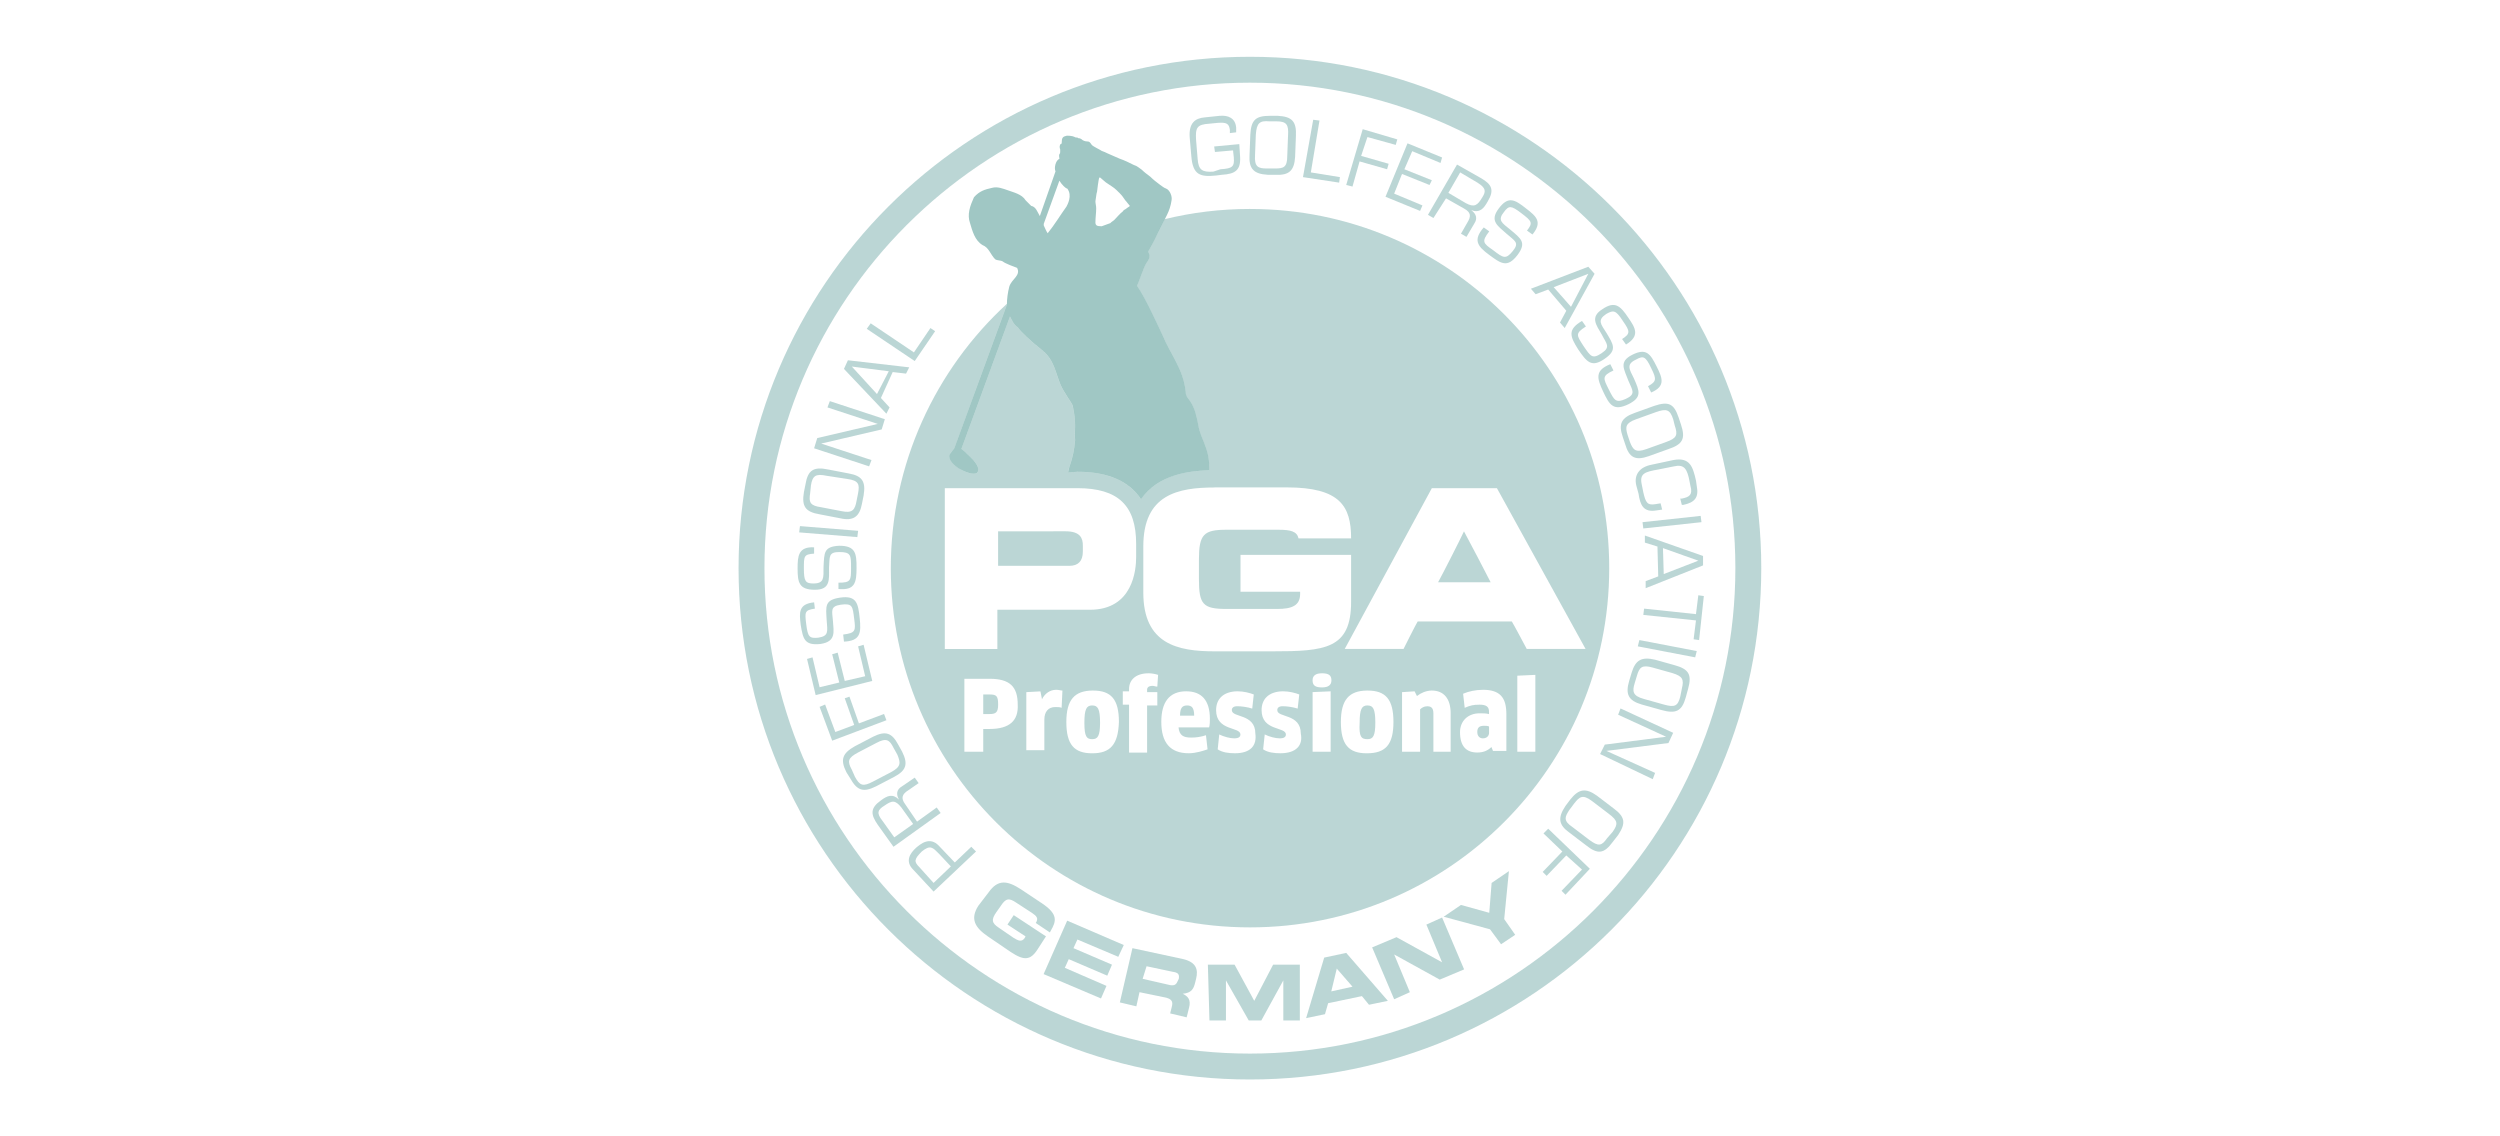 <svg xmlns:inkscape="http://www.inkscape.org/namespaces/inkscape" xmlns:sodipodi="http://sodipodi.sourceforge.net/DTD/sodipodi-0.dtd" xmlns:xlink="http://www.w3.org/1999/xlink" xmlns="http://www.w3.org/2000/svg" xmlns:svg="http://www.w3.org/2000/svg" width="220" height="100" viewBox="0 0 58.208 26.458" id="svg5445" xml:space="preserve" inkscape:version="1.2.2 (732a01da63, 2022-12-09)" sodipodi:docname="Ref_logos.svg" inkscape:export-filename="Ref_logos.png" inkscape:export-xdpi="96" inkscape:export-ydpi="96"><defs id="defs5442"><radialGradient inkscape:collect="always" xlink:href="#linearGradient958" id="radialGradient960" cx="194.004" cy="-278.335" fx="194.004" fy="-278.335" r="171.622" gradientTransform="matrix(0.178,-3.1510455e-5,-8.4284197e-6,-0.048,-8.143,1.379)" gradientUnits="userSpaceOnUse"></radialGradient><linearGradient inkscape:collect="always" id="linearGradient958"><stop style="stop-color:#0b6f68;stop-opacity:0.278;" offset="0" id="stop954"></stop><stop style="stop-color:#0b6f68;stop-opacity:0.278;" offset="1" id="stop956"></stop></linearGradient> <clipPath id="clipPath13429"><g id="g13433"><g inkscape:label="Clip" id="use13431" clip-path="url(#clipPath13429)"><path id="path13435" style="fill:#0b6f68;fill-opacity:0.278;stroke-width:0.183" class="st1" d="m 1.943,41.561 c -4.62,0 -8.363,3.744 -8.363,8.364 0,4.62 3.743,8.363 8.363,8.363 4.62,0 8.364,-3.743 8.364,-8.363 0,-4.62 -3.744,-8.364 -8.364,-8.364 z m -0.822,6.483 h 1.68 c 1.242,0 1.497,0.438 1.497,1.187 h -1.223 c -0.037,-0.164 -0.183,-0.201 -0.475,-0.201 h -1.205 c -0.53,0 -0.639,0.11 -0.639,0.694 v 0.457 c 0,0.584 0.091,0.694 0.639,0.694 h 1.187 c 0.329,0 0.53,-0.073 0.53,-0.347 v -0.055 h -1.388 v -0.858 h 2.575 v 1.096 c 0,1.096 -0.603,1.151 -1.844,1.151 h -1.333 c -0.858,0 -1.662,-0.164 -1.662,-1.37 v -1.077 c 0,-1.205 0.803,-1.37 1.662,-1.37 z m -6.282,0.018 h 3.086 c 0.95,0 1.37,0.402 1.37,1.296 v 0.311 c 0,0.292 -0.073,1.223 -1.077,1.223 h -2.155 v 0.913 h -1.224 z m 11.34,0 h 1.515 l 2.064,3.743 h -1.37 c 0,0 -0.311,-0.584 -0.347,-0.639 h -2.191 c -0.037,0.055 -0.329,0.639 -0.329,0.639 h -1.37 z m -10.098,1.004 v 0.804 h 1.662 c 0.201,0 0.311,-0.11 0.311,-0.329 v -0.146 c 0,-0.164 -0.055,-0.329 -0.402,-0.329 z m 10.847,0 c -0.073,0.164 -0.53,1.059 -0.603,1.187 h 1.224 c -0.073,-0.146 -0.53,-1.023 -0.621,-1.187 z m -7.341,3.305 c 0.073,0 0.165,0.018 0.219,0.037 l -0.018,0.274 c -0.037,0 -0.073,-0.018 -0.11,-0.018 -0.091,0 -0.128,0.036 -0.128,0.091 v 0.055 h 0.238 v 0.311 h -0.238 v 1.096 h -0.42 v -0.019 -1.096 h -0.146 v -0.31 h 0.146 v -0.055 c 0,-0.201 0.146,-0.365 0.457,-0.365 z m 4.036,0 c 0.164,0 0.219,0.055 0.219,0.164 0,0.11 -0.073,0.164 -0.219,0.164 -0.146,0 -0.219,-0.037 -0.219,-0.164 0,-0.11 0.073,-0.164 0.219,-0.164 z m 4.967,0.037 v 1.789 h -0.42 v -1.771 z m -13.294,0.091 h 0.585 c 0.475,0 0.657,0.182 0.657,0.602 0.018,0.365 -0.183,0.566 -0.657,0.566 h -0.146 v 0.529 h -0.438 z m 2.125,0.256 c 0.004,-1.45e-4 0.008,0 0.012,0 0.055,0 0.109,0.018 0.146,0.018 l -0.018,0.402 c -0.037,-0.018 -0.091,-0.018 -0.146,-0.018 -0.164,0 -0.256,0.11 -0.256,0.292 v 0.712 h -0.42 v -1.351 l 0.329,-0.018 0.036,0.183 c 0.071,-0.142 0.193,-0.215 0.317,-0.219 z m 9.946,0 c 0.402,0 0.548,0.183 0.548,0.566 v 0.858 h -0.311 l -0.036,-0.091 c -0.091,0.091 -0.201,0.128 -0.329,0.128 -0.256,0 -0.402,-0.146 -0.402,-0.475 0,-0.256 0.183,-0.438 0.457,-0.438 0.091,0 0.146,-1.03e-4 0.219,0.018 v -0.055 c 0,-0.11 -0.055,-0.164 -0.219,-0.164 -0.146,0 -0.219,0.018 -0.347,0.073 l -0.036,-0.328 c 0.128,-0.055 0.292,-0.091 0.457,-0.091 z m -9.095,0.018 c 0.006,-9.7e-5 0.013,0 0.019,0 0.42,0 0.603,0.201 0.603,0.73 -0.018,0.53 -0.201,0.73 -0.621,0.73 -0.42,0 -0.603,-0.201 -0.603,-0.73 0,-0.521 0.195,-0.724 0.602,-0.73 z m 6.391,0 c 0.006,-9.7e-5 0.013,0 0.019,0 0.42,0 0.603,0.201 0.603,0.73 0,0.53 -0.183,0.73 -0.621,0.73 -0.42,0 -0.603,-0.201 -0.603,-0.73 0,-0.521 0.195,-0.724 0.602,-0.73 z m 1.505,0 c 0.004,-1.04e-4 0.008,0 0.012,0 0.274,0 0.438,0.183 0.438,0.53 v 0.894 h -0.402 v -0.894 c 0,-0.128 -0.055,-0.164 -0.146,-0.164 -0.073,0 -0.128,0.037 -0.164,0.073 v 0.986 h -0.42 v -1.388 l 0.292,-0.018 0.055,0.109 c 0.088,-0.071 0.211,-0.124 0.335,-0.128 z m -5.704,0.018 c 0.347,0 0.548,0.201 0.548,0.639 0,0.055 9.6e-5,0.146 -0.018,0.201 h -0.712 c 0.018,0.183 0.109,0.238 0.292,0.238 0.128,0 0.237,-0.018 0.347,-0.055 l 0.036,0.329 c -0.11,0.037 -0.274,0.091 -0.438,0.091 -0.438,0 -0.639,-0.256 -0.639,-0.73 0,-0.457 0.182,-0.712 0.584,-0.712 z m 1.189,0 c 0.005,-9e-5 0.011,0 0.016,0 0.128,0 0.274,0.037 0.365,0.073 l -0.036,0.328 c -0.11,-0.036 -0.256,-0.055 -0.347,-0.055 -0.091,0 -0.128,0.037 -0.128,0.091 0,0.183 0.548,0.073 0.548,0.548 0.037,0.274 -0.11,0.457 -0.475,0.457 -0.146,0 -0.292,-0.018 -0.402,-0.091 l 0.036,-0.347 c 0.11,0.055 0.256,0.091 0.347,0.091 0.11,0 0.146,-0.037 0.146,-0.091 0,-0.183 -0.566,-0.073 -0.566,-0.566 0,-0.252 0.159,-0.433 0.495,-0.438 z m 1.059,0 c 0.005,-9e-5 0.011,0 0.016,0 0.128,0 0.274,0.037 0.365,0.073 l -0.037,0.328 c -0.11,-0.036 -0.255,-0.055 -0.347,-0.055 -0.091,0 -0.128,0.037 -0.128,0.091 0,0.183 0.548,0.073 0.548,0.548 0.055,0.274 -0.109,0.457 -0.475,0.457 -0.146,0 -0.292,-0.018 -0.402,-0.091 l 0.036,-0.347 c 0.11,0.055 0.256,0.091 0.347,0.091 0.11,0 0.146,-0.037 0.146,-0.091 0,-0.183 -0.566,-0.073 -0.566,-0.566 0,-0.252 0.159,-0.433 0.495,-0.438 z m 1.112,0 v 1.406 h -0.42 v -1.388 z m -8.09,0.073 v 0.457 h 0.146 c 0.146,0 0.201,-0.037 0.201,-0.219 0,-0.201 -0.036,-0.237 -0.201,-0.237 z m 2.527,0.256 c -0.119,0.005 -0.171,0.083 -0.171,0.402 0,0.329 0.055,0.383 0.183,0.383 0.128,0 0.183,-0.073 0.183,-0.383 0,-0.329 -0.055,-0.402 -0.183,-0.402 -0.004,0 -0.008,-1.52e-4 -0.012,0 z m 2.211,0 c -0.103,0.004 -0.154,0.06 -0.154,0.237 h 0.329 c 0,-0.183 -0.055,-0.237 -0.164,-0.237 -0.004,0 -0.007,-1.1e-4 -0.01,0 z m 4.198,0 c -0.119,0.005 -0.171,0.083 -0.171,0.402 -0.018,0.329 0.037,0.383 0.183,0.383 0.128,0 0.183,-0.073 0.183,-0.383 0,-0.329 -0.055,-0.402 -0.183,-0.402 -0.004,0 -0.008,-1.52e-4 -0.012,0 z m 2.705,0.475 c -0.102,0.004 -0.136,0.057 -0.136,0.146 0,0.091 0.055,0.146 0.128,0.146 0.091,0 0.146,-0.055 0.146,-0.128 v -0.146 c -0.018,-0.018 -0.073,-0.018 -0.128,-0.018 -0.004,0 -0.007,-1.1e-4 -0.01,0 z"></path><path class="st2" d="m -4.795,47.624 c 0.164,0.091 0.365,0.146 0.402,0.055 0.055,-0.091 -0.073,-0.256 -0.237,-0.402 -0.037,-0.037 -0.091,-0.091 -0.146,-0.128 l 1.132,-3.086 c 0.037,0.073 0.091,0.201 0.183,0.256 0.037,0.073 0.31,0.329 0.566,0.53 0.274,0.219 0.31,0.511 0.42,0.785 0.091,0.219 0.274,0.438 0.292,0.511 0.091,0.42 0.037,0.548 0.055,0.803 -0.018,0.201 -0.055,0.402 -0.128,0.603 -0.018,0.037 -0.018,0.091 -0.037,0.146 l 0.219,-0.018 c 0.712,0 1.205,0.219 1.479,0.639 0.402,-0.584 1.132,-0.657 1.589,-0.676 0,-0.018 0,-0.037 0,-0.073 0,-0.457 -0.201,-0.639 -0.256,-0.986 -0.037,-0.183 -0.073,-0.383 -0.201,-0.566 -0.055,-0.073 -0.091,-0.11 -0.091,-0.201 -0.055,-0.53 -0.347,-0.858 -0.53,-1.297 -0.164,-0.347 -0.402,-0.877 -0.603,-1.169 0.037,-0.073 0.164,-0.457 0.219,-0.53 0.018,-0.018 0.037,-0.055 0.055,-0.091 0.018,-0.018 0.018,-0.055 0.018,-0.091 0,-0.018 -0.018,-0.037 -0.018,-0.055 -0.018,-0.018 -0.018,-0.037 0,-0.055 0.073,-0.128 0.146,-0.256 0.201,-0.383 0.037,-0.073 0.073,-0.146 0.11,-0.219 0.037,-0.073 0.073,-0.146 0.11,-0.219 0.055,-0.11 0.091,-0.219 0.11,-0.347 0.018,-0.091 -0.037,-0.237 -0.128,-0.274 -0.055,-0.018 -0.091,-0.055 -0.146,-0.091 -0.073,-0.055 -0.146,-0.11 -0.219,-0.183 -0.073,-0.055 -0.146,-0.11 -0.201,-0.164 -0.055,-0.037 -0.11,-0.091 -0.183,-0.11 -0.11,-0.055 -0.219,-0.11 -0.329,-0.146 -0.091,-0.037 -0.201,-0.091 -0.292,-0.128 -0.037,-0.018 -0.073,-0.037 -0.128,-0.055 -0.018,-0.018 -0.219,-0.11 -0.237,-0.146 -0.037,-0.055 -0.055,-0.073 -0.091,-0.073 -0.055,0 -0.11,-0.018 -0.146,-0.055 -0.018,0 -0.018,-0.018 -0.037,-0.018 -0.018,0 -0.037,0 -0.055,-0.018 -0.018,0 -0.055,0 -0.073,-0.018 -0.037,-0.018 -0.164,-0.037 -0.201,-0.018 -0.073,0.018 -0.091,0.055 -0.091,0.146 0,0.018 0,0.037 -0.018,0.037 -0.037,0.018 -0.037,0.091 -0.018,0.128 0,0.018 0,0.037 0,0.055 0,0.018 0,0.037 -0.018,0.055 -0.018,0.037 0,0.073 0,0.11 0,0 0,0 0,0 -0.091,0.037 -0.128,0.219 -0.091,0.292 l -0.365,1.041 c -0.055,-0.091 -0.091,-0.219 -0.201,-0.237 0,0 -0.091,-0.091 -0.128,-0.128 -0.091,-0.146 -0.274,-0.183 -0.42,-0.237 -0.11,-0.037 -0.237,-0.091 -0.365,-0.055 -0.164,0.037 -0.292,0.073 -0.42,0.219 -0.091,0.201 -0.164,0.402 -0.091,0.603 0.055,0.183 0.11,0.402 0.292,0.511 0.146,0.055 0.183,0.219 0.292,0.329 0.055,0.037 0.128,0.018 0.183,0.055 0.037,0.037 0.274,0.128 0.329,0.146 0.091,0.183 -0.128,0.256 -0.183,0.438 -0.037,0.146 -0.055,0.292 -0.055,0.42 l -1.223,3.342 c -0.037,0.055 -0.091,0.11 -0.11,0.146 -0.037,0.11 0.091,0.256 0.256,0.347 z m 3.177,-6.464 c 0,0 0.037,-0.329 0.055,-0.329 0,0 0.018,0 0.018,0 0.037,0.037 0.091,0.073 0.128,0.11 0.055,0.037 0.11,0.073 0.164,0.11 0.055,0.037 0.11,0.091 0.164,0.146 0.055,0.055 0.091,0.11 0.128,0.164 0.037,0.037 0.055,0.073 0.091,0.11 0.018,0.018 0.018,0.018 0,0.037 -0.037,0.018 -0.073,0.055 -0.11,0.073 -0.018,0 -0.018,0.018 -0.037,0.037 -0.073,0.055 -0.128,0.128 -0.201,0.201 -0.018,0.018 -0.055,0.037 -0.073,0.055 0,0 -0.018,0.018 -0.018,0.018 -0.055,0.018 -0.146,0.055 -0.201,0.073 -0.11,0 -0.146,-0.018 -0.146,-0.091 0,-0.11 0.018,-0.219 0.018,-0.329 0,-0.055 -0.018,-0.11 -0.018,-0.164 0.018,-0.091 0.018,-0.164 0.037,-0.219 z m -0.877,-0.256 c 0.055,0.091 0.146,0.183 0.183,0.183 0.128,0.164 0,0.383 -0.018,0.42 -0.146,0.201 -0.274,0.42 -0.438,0.621 -0.037,-0.055 -0.073,-0.146 -0.091,-0.183 0,-0.018 0,-0.018 0,-0.037 z" id="path13437" style="fill:#0b6f68;fill-opacity:0.278;stroke-width:0.183"></path></g></g></clipPath></defs><g inkscape:groupmode="layer" id="layer3" inkscape:label="Aus"></g><g inkscape:label="Ebene 1" inkscape:groupmode="layer" id="layer1"><path style="fill:#0b6f68;fill-opacity:0.278;stroke-width:0.188" d="m -78.792,21.87 c -1.538,-0.366 -2.837,-1.542 -3.369,-3.052 -0.333,-0.943 -0.398,-10.115 -0.077,-10.716 0.226,-0.422 1.155,-0.498 1.469,-0.119 0.112,0.135 0.228,1.003 0.258,1.93 l 0.055,1.685 1.779,0.055 c 0.978,0.03 1.889,0.146 2.024,0.258 0.317,0.263 0.317,1.182 0,1.445 -0.135,0.112 -1.046,0.228 -2.024,0.258 l -1.779,0.055 0.01,2.166 c 0.011,2.449 0.243,3.14 1.27,3.785 0.463,0.291 0.835,0.362 1.605,0.305 0.854,-0.063 1.104,-0.176 1.695,-0.766 l 0.693,-0.692 0.096,-5.317 c 0.09,-4.983 0.122,-5.365 0.501,-6.071 0.912,-1.696 2.386,-2.611 4.205,-2.611 1.367,0 2.161,0.317 3.171,1.267 1.221,1.148 1.876,3.2 1.244,3.898 -0.686,0.758 -1.777,0.177 -1.78,-0.948 -0.004,-1.698 -2.525,-2.894 -4.021,-1.908 -1.018,0.671 -1.248,1.255 -1.249,3.174 l -0.001,1.742 h 1.785 c 1.696,0 1.8,0.023 2.093,0.471 0.286,0.436 0.286,0.505 0,0.942 -0.293,0.447 -0.397,0.471 -2.093,0.471 h -1.785 v 2.037 c 0,2.71 -0.327,3.803 -1.48,4.957 -1.21,1.21 -2.735,1.671 -4.295,1.3 z m 35.342,-1.569 c -0.711,-0.361 -1.032,-1.157 -0.744,-1.85 0.622,-1.502 2.816,-1.073 2.816,0.551 0,0.57 -0.536,1.353 -0.926,1.353 -0.095,0 -0.286,0.042 -0.424,0.092 -0.138,0.051 -0.463,-0.015 -0.722,-0.147 z m -50.843,-6.207 c 0.004,-6.645 0.026,-6.792 1.19,-8.171 1.094,-1.296 3.598,-1.854 5.209,-1.162 1.585,0.681 2.819,2.44 2.823,4.022 0.002,0.895 -0.254,1.215 -0.971,1.215 -0.578,0 -0.796,-0.298 -0.985,-1.346 -0.341,-1.889 -2.521,-2.851 -4.088,-1.804 -0.973,0.65 -1.298,1.474 -1.299,3.292 l -2.89e-4,1.554 h 1.846 c 1.994,0 2.298,0.125 2.298,0.942 0,0.817 -0.304,0.942 -2.298,0.942 h -1.846 v 3.296 3.296 h -0.942 -0.942 z m 7.34,2.054 c 0,-3.801 0.021,-4.039 0.382,-4.366 0.303,-0.274 0.489,-0.309 0.895,-0.166 0.678,-0.106 0.588,2.81 0.563,4.366 l 0.051,4.186 h -0.945 -0.945 z m 19.209,0.107 c 0,-4.257 0.108,-4.75 1.036,-4.75 0.928,0 1.036,0.493 1.036,4.75 v 3.913 h -1.036 -1.036 z m 4.143,1.38 c 0,-3.199 0.217,-4.258 1.068,-5.199 1.17,-1.295 3.108,-1.698 3.581,-0.744 0.33,0.665 -0.032,1.131 -1.128,1.45 -1.318,0.384 -1.449,0.766 -1.449,4.192 v 2.834 h -1.036 -1.036 z m 5.119,-0.621 c 0.069,-3.638 0.261,-4.248 1.647,-5.226 0.698,-0.493 0.963,-0.565 2.069,-0.564 1.076,4.14e-4 1.391,0.081 2.072,0.532 0.728,0.482 0.832,0.504 1.122,0.242 0.176,-0.159 0.631,-0.42 1.013,-0.579 1.801,-0.752 3.846,0.067 4.681,1.876 0.292,0.633 0.348,1.242 0.352,3.813 l 0.004,3.06 h -0.929 -0.929 l -0.06,-2.994 c -0.054,-2.68 -0.1,-3.038 -0.437,-3.411 -0.559,-0.62 -1.173,-0.797 -1.914,-0.553 -1.036,0.342 -1.194,0.886 -1.194,4.124 v 2.834 h -1.036 -1.036 v -2.931 c 0,-1.74 -0.083,-3.086 -0.203,-3.312 -0.112,-0.209 -0.5,-0.504 -0.862,-0.655 -0.595,-0.249 -0.725,-0.243 -1.35,0.063 -0.959,0.469 -1.139,1.132 -1.152,4.246 l -0.011,2.589 h -0.954 -0.954 z" id="path19988" sodipodi:nodetypes="ssssscsssscsssscsssssssscsssscsssssssssscsscsssscsssccccccsscccccsssscccsssssscccscssssssccccsssscccssssscccc"></path><path style="fill:#0b6f68;fill-opacity:0.278;stroke-width:0.011" d="m -200.94,25.13 c -2.203,-0.075 -4.33,-0.757 -6.16,-1.974 -0.69,-0.459 -1.245,-0.914 -1.84,-1.509 -0.595,-0.595 -1.051,-1.151 -1.509,-1.841 -1.629,-2.449 -2.283,-5.4 -1.85,-8.345 0.314,-2.138 1.232,-4.182 2.627,-5.853 0.251,-0.301 0.423,-0.488 0.732,-0.797 0.309,-0.309 0.496,-0.481 0.797,-0.732 1.26,-1.052 2.74,-1.839 4.314,-2.293 0.191,-0.055 0.508,-0.138 0.571,-0.15 0.018,-0.003 0.099,-0.021 0.179,-0.039 0.628,-0.144 1.424,-0.244 2.142,-0.269 0.32,-0.011 1.081,-7.651e-4 1.174,0.016 0.015,0.002 0.076,0.008 0.134,0.011 0.159,0.009 0.545,0.049 0.71,0.073 0.08,0.012 0.171,0.024 0.201,0.028 0.156,0.02 0.826,0.149 0.878,0.169 0.009,0.003 0.028,0.008 0.041,0.01 0.037,0.004 0.355,0.085 0.367,0.092 0.007,0.003 0.019,0.007 0.028,0.008 0.056,0.006 0.581,0.167 0.839,0.259 1.068,0.38 2.068,0.902 2.99,1.563 0.147,0.105 0.398,0.296 0.477,0.362 0.015,0.013 0.076,0.062 0.134,0.11 0.714,0.582 1.401,1.302 1.975,2.068 0.701,0.935 1.274,1.996 1.668,3.093 0.266,0.739 0.46,1.509 0.572,2.271 0.297,2.023 0.085,4.049 -0.623,5.946 -0.46,1.233 -1.153,2.423 -2.004,3.442 -0.251,0.301 -0.423,0.488 -0.732,0.797 -0.595,0.595 -1.151,1.051 -1.84,1.509 -2.064,1.372 -4.498,2.059 -6.994,1.974 z m 0.803,-0.764 c 0.129,-0.004 0.245,-0.01 0.257,-0.013 0.012,-0.002 0.075,-0.007 0.14,-0.01 0.286,-0.014 0.854,-0.085 1.223,-0.152 2.654,-0.487 5.024,-1.908 6.714,-4.028 1.328,-1.665 2.155,-3.695 2.363,-5.804 0.045,-0.45 0.051,-0.592 0.051,-1.13 0,-0.538 -0.007,-0.679 -0.051,-1.13 -0.207,-2.095 -1.032,-4.129 -2.343,-5.78 -0.455,-0.572 -0.999,-1.134 -1.559,-1.61 -1.693,-1.437 -3.839,-2.346 -6.051,-2.565 -0.451,-0.045 -0.592,-0.051 -1.13,-0.051 -0.538,4.5e-5 -0.681,0.007 -1.13,0.051 -2.096,0.207 -4.129,1.032 -5.779,2.343 -0.572,0.455 -1.134,0.999 -1.609,1.559 -1.422,1.676 -2.329,3.799 -2.559,5.99 -0.075,0.717 -0.081,1.499 -0.017,2.204 0.185,2.013 0.884,3.879 2.068,5.52 0.171,0.237 0.519,0.673 0.656,0.822 0.011,0.012 0.066,0.073 0.121,0.134 0.442,0.49 1.056,1.047 1.588,1.442 0.074,0.055 0.152,0.113 0.173,0.129 0.085,0.065 0.432,0.295 0.627,0.416 0.856,0.531 1.747,0.929 2.734,1.221 0.584,0.173 1.272,0.309 1.89,0.376 0.294,0.032 0.452,0.044 0.654,0.052 0.095,0.003 0.193,0.01 0.217,0.014 0.055,0.009 0.447,0.008 0.751,-0.002 z m -0.739,-4.089 c -2.093,-0.114 -3.973,-1.104 -5.256,-2.769 -0.497,-0.645 -0.912,-1.457 -1.145,-2.237 -0.608,-2.041 -0.287,-4.205 0.884,-5.959 0.434,-0.65 0.997,-1.247 1.611,-1.71 1.076,-0.81 2.319,-1.288 3.644,-1.402 0.577,-0.05 1.14,-0.028 1.762,0.067 0.078,0.012 0.436,0.084 0.453,0.091 0.009,0.003 0.02,0.007 0.023,0.006 0.003,-6.301e-4 0.044,0.009 0.089,0.021 0.046,0.012 0.096,0.025 0.111,0.028 0.015,0.003 0.088,0.024 0.162,0.046 0.8,0.238 1.531,0.6 2.187,1.082 0.058,0.043 0.111,0.082 0.117,0.087 0.007,0.004 0.054,0.043 0.106,0.084 0.369,0.291 0.774,0.693 1.094,1.087 0.05,0.062 0.091,0.115 0.091,0.118 0,0.003 0.012,0.02 0.027,0.036 0.015,0.017 0.062,0.079 0.104,0.137 0.328,0.454 0.594,0.927 0.802,1.432 0.076,0.183 0.172,0.437 0.178,0.472 0.002,0.008 0.022,0.073 0.045,0.144 0.023,0.071 0.064,0.214 0.091,0.319 0.471,1.823 0.199,3.765 -0.753,5.364 -0.474,0.797 -1.097,1.495 -1.817,2.037 -1.076,0.81 -2.31,1.285 -3.644,1.402 -0.237,0.021 -0.737,0.03 -0.969,0.017 z m 0.354,-3.71 v -3.338 h 3.34 3.34 l -0.007,-0.199 c -0.038,-1.007 -0.266,-1.909 -0.7,-2.776 -0.534,-1.066 -1.324,-1.954 -2.321,-2.61 -1.03,-0.677 -2.184,-1.041 -3.453,-1.089 l -0.199,-0.008 v 3.341 3.341 h -3.339 -3.339 l 1.4e-4,0.081 c 2.3e-4,0.112 0.02,0.449 0.034,0.584 0.05,0.478 0.153,0.967 0.297,1.404 0.035,0.108 0.065,0.198 0.066,0.201 8.8e-4,0.003 0.007,0.021 0.015,0.039 0.007,0.018 0.028,0.071 0.046,0.117 0.079,0.206 0.319,0.718 0.361,0.769 0.007,0.008 0.007,0.014 0.002,0.014 -0.006,1.01e-4 -0.004,0.003 0.002,0.008 0.007,0.004 0.044,0.064 0.083,0.131 0.039,0.068 0.082,0.141 0.096,0.162 0.014,0.021 0.025,0.044 0.025,0.049 3.7e-4,0.006 0.006,0.013 0.01,0.017 0.006,0.003 0.059,0.08 0.12,0.169 0.903,1.33 2.272,2.301 3.815,2.707 0.074,0.019 0.142,0.038 0.151,0.041 0.009,0.003 0.029,0.008 0.043,0.009 0.015,0.002 0.072,0.014 0.129,0.026 0.089,0.02 0.21,0.043 0.326,0.062 0.218,0.036 0.562,0.069 0.828,0.08 0.092,0.003 0.169,0.008 0.171,0.01 0.002,0.001 0.015,5.62e-4 0.031,-0.002 l 0.028,-0.006 V 16.565 Z m -7.586,-8.44 c -0.543,-0.511 -1.002,-0.944 -1.02,-0.961 l -0.032,-0.031 0.075,-0.096 c 0.316,-0.405 0.788,-0.942 1.17,-1.33 0.316,-0.322 0.517,-0.475 0.706,-0.539 0.113,-0.038 0.303,-0.051 0.416,-0.028 0.076,0.015 0.22,0.075 0.22,0.092 0,0.006 0.005,0.007 0.011,0.003 0.007,-0.003 0.055,0.037 0.109,0.092 0.115,0.116 0.169,0.213 0.199,0.362 0.02,0.099 0.017,0.234 -0.007,0.296 -0.007,0.017 -0.01,0.033 -0.008,0.036 0.002,0.002 0.023,-0.003 0.045,-0.013 0.069,-0.029 0.194,-0.05 0.293,-0.05 0.243,0 0.448,0.107 0.587,0.304 0.206,0.293 0.181,0.621 -0.073,0.976 -0.084,0.118 -0.076,0.109 -0.576,0.632 -0.463,0.485 -0.68,0.716 -0.944,1.004 -0.091,0.1 -0.17,0.181 -0.176,0.181 -0.006,0 -0.454,-0.418 -0.997,-0.93 z m 1.584,-0.546 c 0.3,-0.319 0.566,-0.608 0.591,-0.64 0.055,-0.072 0.098,-0.163 0.106,-0.223 0.008,-0.059 -0.015,-0.134 -0.055,-0.183 -0.081,-0.098 -0.205,-0.118 -0.336,-0.053 -0.065,0.032 -0.107,0.069 -0.292,0.257 -0.351,0.357 -0.982,1.021 -0.978,1.03 0.005,0.011 0.405,0.391 0.412,0.392 0.003,3.15e-4 0.252,-0.261 0.552,-0.58 z m -1.054,-0.524 c 0.703,-0.736 0.769,-0.81 0.823,-0.918 0.034,-0.068 0.041,-0.094 0.041,-0.152 0,-0.145 -0.113,-0.264 -0.251,-0.264 -0.129,0 -0.248,0.092 -0.615,0.475 -0.273,0.285 -0.716,0.786 -0.716,0.809 0,0.004 0.042,0.048 0.092,0.095 0.051,0.047 0.14,0.131 0.199,0.186 0.058,0.055 0.107,0.101 0.108,0.101 8.4e-4,1.688e-4 0.145,-0.149 0.319,-0.332 z m 13.207,1.661 c -0.083,-0.105 -0.314,-0.378 -0.392,-0.461 l -0.052,-0.056 0.368,-0.705 c 0.202,-0.388 0.383,-0.727 0.402,-0.753 0.019,-0.027 0.032,-0.051 0.03,-0.053 -0.002,-0.002 -0.021,0.009 -0.043,0.024 -0.021,0.015 -0.362,0.195 -0.757,0.398 l -0.719,0.37 -0.063,-0.054 c -0.186,-0.161 -0.409,-0.348 -0.47,-0.394 -0.038,-0.029 -0.069,-0.058 -0.067,-0.065 0.003,-0.017 1.51,-2.374 1.518,-2.375 0.003,-1.12e-5 0.018,0.01 0.034,0.022 0.015,0.012 0.084,0.066 0.151,0.12 0.068,0.054 0.131,0.104 0.14,0.112 0.009,0.008 0.065,0.053 0.125,0.102 l 0.108,0.088 -0.513,0.769 c -0.282,0.423 -0.526,0.783 -0.542,0.799 -0.044,0.046 -0.034,0.051 0.023,0.011 0.029,-0.02 0.354,-0.186 0.724,-0.369 l 0.672,-0.334 0.235,0.235 0.235,0.235 -0.336,0.666 c -0.185,0.366 -0.352,0.689 -0.372,0.717 -0.02,0.028 -0.034,0.053 -0.031,0.055 0.002,0.002 0.029,-0.016 0.058,-0.041 0.046,-0.039 1.521,-1.014 1.553,-1.026 0.016,-0.007 0.044,0.025 0.262,0.292 0.105,0.129 0.19,0.241 0.188,0.248 -0.002,0.012 -2.373,1.513 -2.39,1.513 -0.003,-1.1e-5 -0.04,-0.042 -0.08,-0.092 z m -7.969,-3.131 c 0.003,-0.094 0.028,-0.744 0.054,-1.443 0.025,-0.699 0.049,-1.274 0.052,-1.276 0.005,-0.004 0.287,-0.031 0.497,-0.047 0.173,-0.014 0.385,-0.025 0.429,-0.024 l 0.049,0.001 0.1,0.246 c 0.055,0.135 0.102,0.251 0.103,0.257 0.002,0.006 0.008,0.024 0.015,0.039 0.02,0.047 0.326,0.803 0.379,0.933 0.027,0.067 0.052,0.14 0.056,0.162 0.012,0.07 0.023,0.075 0.032,0.017 0.007,-0.043 0.643,-1.64 0.661,-1.659 0.011,-0.012 0.953,0.062 0.969,0.076 0.008,0.008 0.117,2.873 0.109,2.881 -0.002,0.002 -0.083,-0.007 -0.178,-0.021 -0.095,-0.014 -0.249,-0.034 -0.341,-0.045 -0.092,-0.01 -0.169,-0.02 -0.17,-0.021 -0.007,-0.007 -0.071,-1.972 -0.065,-2.021 0.008,-0.069 -0.006,-0.066 -0.026,0.006 -0.007,0.025 -0.161,0.374 -0.342,0.777 l -0.33,0.733 -0.3,0.003 -0.3,0.003 -0.318,-0.708 c -0.175,-0.389 -0.332,-0.746 -0.349,-0.792 l -0.031,-0.084 -9e-4,0.168 c -9e-4,0.206 -0.062,1.906 -0.068,1.912 -0.002,0.002 -0.075,0.013 -0.161,0.023 -0.171,0.02 -0.451,0.059 -0.501,0.069 l -0.031,0.007 0.007,-0.172 z" id="path7185"></path><g id="g31438" transform="matrix(1,0,0,1,-288.693,6.8863108e-5)"><path style="fill:#0b6f68;fill-opacity:0.278;stroke-width:0.015" d="m 28.508,21.545 c -2.522,-0.092 -5.113,-0.707 -7.762,-1.843 -1.078,-0.462 -2.218,-1.035 -3.378,-1.697 -0.765,-0.436 -2.517,-1.509 -2.614,-1.6 -0.061,-0.058 -0.085,-0.112 -0.085,-0.192 0,-0.149 0.107,-0.255 0.256,-0.255 0.077,1.06e-4 0.096,0.008 0.279,0.122 0.734,0.455 1.749,0.97 2.739,1.39 4.608,1.955 10.067,2.642 15.307,1.925 3.579,-0.489 7.019,-1.635 9.702,-3.23 0.387,-0.23 0.423,-0.242 0.539,-0.182 0.16,0.083 0.195,0.285 0.07,0.408 -0.049,0.049 -0.109,0.087 -0.99,0.634 -2.349,1.458 -4.246,2.421 -6.22,3.158 -2.656,0.991 -5.318,1.453 -7.841,1.361 z" id="path846" inkscape:connector-curvature="0"></path><path d="m 2.646,5.16 c 0,0 0.05,0.156 0.098,0.601 0.058,1.107 0.061,2.024 0.067,3.047 0.013,0.79 0.005,1.559 -0.001,2.301 -0.005,0.502 -0.008,0.775 -0.008,1.232 0,1.358 -0.108,2.31 -0.108,2.31 0,0 1.004,0.216 2.519,0.216 1.516,0 3.124,-0.525 4.052,-1.312 0.928,-0.787 1.763,-1.913 1.763,-3.935 0,-2.021 -0.866,-3.132 -2.01,-3.857 C 7.873,5.036 6.125,4.897 4.78,4.959 3.435,5.021 2.692,5.16 2.646,5.16 Z M 55.351,12.766 53.326,12.288 c -0.531,0.524 -1.105,0.785 -1.842,0.771 -1.517,-0.028 -2.272,-0.92 -2.552,-2.392 h 6.526 c 0.093,-0.525 0.123,-1.08 0.092,-1.605 -0.062,-1.06 -0.388,-2.035 -1.052,-2.87 -0.657,-0.827 -1.787,-1.26 -3.183,-1.25 -1.312,0.01 -2.384,0.458 -3.232,1.358 -0.798,0.845 -1.275,2.134 -1.253,3.811 0.021,1.593 0.428,2.779 1.423,3.75 0.693,0.675 1.624,1.036 2.846,1.034 2.328,-0.07 3.295,-0.819 4.252,-2.129 z M 53.694,9.033 h -4.685 c 0.083,-1.209 1.192,-2.335 2.367,-2.329 1.216,0.006 2.261,0.874 2.317,2.329 z M 33.151,6.773 c 1.549,0 2.806,1.399 2.806,3.125 0,1.725 -1.256,3.125 -2.806,3.125 -1.549,0 -2.805,-1.399 -2.805,-3.125 0,-1.725 1.257,-3.125 2.805,-3.125 z m 0.06,-1.871 c 2.6,0 4.708,2.254 4.708,4.995 0,2.742 -2.168,4.965 -4.768,4.965 -2.599,0 -4.707,-2.223 -4.707,-4.965 0,-2.742 2.169,-4.995 4.768,-4.995 z m 5.116,9.623 h 2.102 V 8.184 c 1.923,1.682 3.34,3.796 4.19,6.342 l 1.805,0.011 V 5.221 l -2.013,2.6e-6 -0.002,4.564 C 43.78,8.734 43.009,7.869 42.25,7.124 41.49,6.377 40.873,5.745 40.104,5.221 h -1.777 z m -18.36,0 h 2.041 V 8.184 c 1.923,1.682 3.31,3.796 4.161,6.342 h 1.825 V 5.221 H 25.952 V 9.711 C 24.766,8.005 23.329,6.474 21.684,5.221 H 19.967 Z M 14.137,5.221 h 1.98 c 1.922,2.122 3.099,5.208 3.495,9.304 h -2.15 c -0.056,-0.711 -0.143,-1.365 -0.261,-2.022 h -4.244 c -0.118,0.656 -0.204,1.309 -0.258,2.022 h -2.088 c 0.377,-4.121 1.638,-7.31 3.526,-9.304 z M 16.804,10.761 C 16.343,9.29 15.793,8.08 15.05,6.965 14.311,8.085 13.733,9.348 13.325,10.761 Z M 4.798,6.78 c 0,0 0.415,-0.015 0.926,-0.015 0.511,0 1.626,0.093 2.445,0.895 0.82,0.802 0.835,1.713 0.835,2.345 0,0.633 -0.218,2.006 -1.564,2.623 -1.345,0.617 -2.658,0.386 -2.658,0.386 z" style="fill:url(#radialGradient960);fill-opacity:1;fill-rule:evenodd;stroke:none;stroke-width:0.278" id="path4280" inkscape:connector-curvature="0" sodipodi:nodetypes="ccccscscscccccccccccccccccccccssssscssscccccccccscccccccccccccccccccccccccccccscccc"></path></g><g id="g33679" transform="translate(-165.71,-55.71)"><g id="g39361" transform="translate(0.355,55.71)"><path d="m 7.392,12.947 c 1.718,1.473 3.815,2.727 6.159,3.143 0,0 0.539,0.075 1.12,0.075 h 11.298 l 0.62,-3.219 z" id="path1913" style="fill:#0b6f68;fill-opacity:0.278;fill-rule:nonzero;stroke:none;stroke-width:0.091"></path><path d="M 27.204,9.797 H 4.436 c 0.249,0.347 0.593,0.751 0.799,0.982 H 27.014 Z" id="path1917" style="fill:none;fill-opacity:0.278;fill-rule:nonzero;stroke:none;stroke-width:0.091"></path><path d="m 42.066,10.674 c 0,0 -0.993,-0.286 -2.06,-0.619 C 39.821,9.988 39.706,9.896 39.636,9.797 h -6.267 c 0.102,0.199 0.161,0.433 0.164,0.688 0.002,0.096 0.002,0.195 -0.004,0.294 h 8.874 c -0.107,-0.039 -0.218,-0.075 -0.337,-0.105" id="path1921" style="fill:none;fill-opacity:0.278;fill-rule:nonzero;stroke:none;stroke-width:0.091"></path><path d="m 30.392,12.946 h -3.127 l -0.621,3.219 h 5.559 c 1.42,0 2.591,-0.663 3.399,-1.708 0.34,1.378 1.898,2.045 4.044,2.045 2.361,0 3.793,-0.778 4.231,-2.298 0,0 0.063,-0.215 0.089,-0.596 0.016,-0.24 0.016,-0.65 0.016,-0.65 0,-0.004 -7.18e-4,-0.008 0,-0.012 h -3.228 v 0 c 0.091,0.131 0.144,0.278 0.144,0.431 0,0.558 -0.482,0.926 -1.152,0.926 -0.636,0 -1.298,-0.368 -1.261,-0.984 0.009,-0.161 0.045,-0.289 0.065,-0.374 l -5.507,7.18e-4 v 0 c -0.322,0.658 -0.975,1.122 -1.676,1.122 h -1.19 z" id="path1925" style="fill:#0b6f68;fill-opacity:0.278;fill-rule:nonzero;stroke:none;stroke-width:0.091"></path><path d="m 31,9.797 h -3.128 l -0.189,0.982 h 3.127 z" id="path1929" style="fill:none;fill-opacity:0.278;fill-rule:nonzero;stroke:none;stroke-width:0.091"></path><path d="m 47.009,9.797 -2.884,0.015 v 0.967 h 2.838 z" id="path1933" style="fill:none;fill-opacity:0.278;fill-rule:nonzero;stroke:none;stroke-width:0.091"></path><path d="m 54.019,9.797 h -5.521 l -0.457,0.982 h 5.466 z" id="path1937" style="fill:none;fill-opacity:0.278;fill-rule:nonzero;stroke:none;stroke-width:0.091"></path><path d="M 52.376,12.946 H 47.034 l -0.192,0.415 0.02,-0.415 h -2.737 v 3.219 h 6.57 z" id="path1941" style="fill:#0b6f68;fill-opacity:0.278;fill-rule:nonzero;stroke:none;stroke-width:0.091"></path><path d="M 27.767,6.843 H 2.646 C 3.015,7.757 3.963,9.216 4.43,9.797 H 27.197 Z" id="path1977" style="fill:#0b6f68;fill-opacity:0.278;fill-rule:nonzero;stroke:none;stroke-width:0.091"></path><path d="M 47.147,6.843 H 44.125 V 9.114 C 43.324,7.326 42.165,7.037 41.329,6.846 c -0.006,-0.001 -0.01,-0.002 -0.016,-0.003 v 0 c -1.304,-0.209 -2.769,7.186e-4 -3.631,0.763 -0.004,0.004 -0.008,0.007 -0.012,0.009 -0.065,0.05 -0.784,0.563 -1.057,1.775 C 36.164,7.857 34.935,6.843 33.137,6.843 h -4.696 l -0.57,2.954 h 3.128 l 0.124,-0.645 h 1.229 c 0.446,0.026 0.816,0.186 1.015,0.645 h 6.267 C 39.556,9.69 39.531,9.576 39.531,9.478 c 0,-0.491 0.628,-0.696 0.973,-0.696 0.205,0 0.612,0.075 0.804,0.369 0.092,0.141 0.17,0.436 0.189,0.645 v 0 h 5.513 z" id="path1981" style="fill:#0b6f68;fill-opacity:0.278;fill-rule:nonzero;stroke:none;stroke-width:0.091"></path><path d="M 54.019,9.797 55.563,6.843 H 49.871 L 48.498,9.797 Z" id="path1985" style="fill:#0b6f68;fill-opacity:0.278;fill-rule:nonzero;stroke:none;stroke-width:0.091"></path><path d="M 53.507,10.779 H 48.041 l -0.498,1.073 h 5.404 z" id="path1989" style="fill:#0b6f68;fill-opacity:0.278;fill-rule:nonzero;stroke:none;stroke-width:0.091"></path><path d="m 46.912,11.853 0.05,-1.073 h -2.837 v 1.073 z" id="path1993" style="fill:#0b6f68;fill-opacity:0.278;fill-rule:nonzero;stroke:none;stroke-width:0.091"></path><path d="m 30.81,10.779 v 0 h -3.127 l -0.207,1.073 h 3.127 z" id="path1997" style="fill:#0b6f68;fill-opacity:0.278;fill-rule:nonzero;stroke:none;stroke-width:0.091"></path><path d="M 27.007,10.779 H 5.227 c 0.134,0.159 0.745,0.832 0.991,1.073 H 6.219 26.801 Z" id="path2001" style="fill:#0b6f68;fill-opacity:0.278;fill-rule:nonzero;stroke:none;stroke-width:0.091"></path><path d="m 36.706,11.853 c 0.018,-0.104 0.035,-0.207 0.048,-0.312 0.023,-0.191 0.039,-0.379 0.045,-0.563 0.067,0.145 0.151,0.284 0.247,0.385 0.034,0.035 0.203,0.197 0.249,0.237 0.002,0.002 0.002,0.002 0.004,0.004 0.098,0.083 0.21,0.17 0.338,0.248 h 6.102 C 43.539,11.521 43.197,11.091 42.404,10.779 h -7.19e-4 -8.874 v 0.009 c -7.18e-4,0.259 -0.036,0.605 -0.14,1.065 z" id="path2005" style="fill:#0b6f68;fill-opacity:0.278;fill-rule:nonzero;stroke:none;stroke-width:0.091"></path><path d="m 52.376,12.946 0.571,-1.093 h -5.404 l -0.009,0.02 -0.499,1.073 z" id="path2041" style="fill:none;fill-opacity:0.098;fill-rule:nonzero;stroke:none;stroke-width:0.091"></path><path d="M 26.8,11.853 H 6.218 c 0.151,0.171 1.043,0.985 1.174,1.095 l 19.197,-0.002 z" id="path2045" style="fill:none;fill-opacity:0.1;fill-rule:nonzero;stroke:none;stroke-width:0.091"></path><path d="m 36.419,12.946 v 0 c 0.216,-0.592 0.287,-1.093 0.287,-1.093 h -3.317 c -0.053,0.338 -0.232,0.811 -0.349,1.092 v 7.19e-4 z" id="path2049" style="fill:none;fill-opacity:0.098;fill-rule:nonzero;stroke:none;stroke-width:0.091"></path><path d="m 46.862,12.946 0.051,-1.093 h -2.788 v 1.093 z" id="path2053" style="fill:none;fill-opacity:0.098;fill-rule:nonzero;stroke:none;stroke-width:0.091"></path><path d="m 30.603,11.853 h -3.127 l -0.212,1.093 h 3.127 z" id="path2057" style="fill:none;fill-opacity:0.098;fill-rule:nonzero;stroke:none;stroke-width:0.091"></path><path d="m 43.74,11.853 h -6.102 c 0,0 0.414,0.227 0.644,0.274 0.643,0.129 1.261,0.211 1.594,0.304 0.428,0.12 0.677,0.235 0.877,0.515 v 0 h 3.228 c -7.19e-4,-0.532 -0.088,-0.83 -0.241,-1.093" id="path2061" style="fill:none;fill-opacity:0.098;fill-rule:nonzero;stroke:none;stroke-width:0.091"></path><path d="m 14.007,17.561 h 0.739 c 0.505,0 0.835,0.24 0.726,0.883 -0.112,0.649 -0.579,1.204 -1.358,1.204 h -0.88 z m -0.087,1.619 h 0.339 c 0.444,0 0.645,-0.421 0.692,-0.693 0.058,-0.339 -0.073,-0.459 -0.311,-0.459 h -0.294 z" id="path2117" style="fill:#0b6f68;fill-opacity:0.278;fill-rule:nonzero;stroke:none;stroke-width:0.091"></path><path d="m 16.091,17.561 h 1.571 l -0.174,0.468 h -1.059 l -0.12,0.333 h 0.975 l -0.155,0.421 h -0.975 l -0.145,0.398 h 1.067 l -0.174,0.468 h -1.577 z" id="path2121" style="fill:#0b6f68;fill-opacity:0.278;fill-rule:nonzero;stroke:none;stroke-width:0.091"></path><path d="m 19.255,18.753 c -0.207,0.561 -0.431,0.938 -1.142,0.938 -0.513,0 -0.75,-0.272 -0.693,-0.602 0.031,-0.175 0.08,-0.301 0.13,-0.438 l 0.411,-1.09 h 0.512 l -0.419,1.117 c -0.037,0.099 -0.085,0.208 -0.104,0.319 -0.027,0.155 0.067,0.248 0.252,0.248 0.353,0 0.456,-0.278 0.584,-0.608 l 0.397,-1.076 h 0.512 z" id="path2125" style="fill:#0b6f68;fill-opacity:0.278;fill-rule:nonzero;stroke:none;stroke-width:0.091"></path><path d="m 21.369,18.028 h -0.579 l -0.6,1.619 h -0.513 l 0.6,-1.619 h -0.579 l 0.168,-0.468 h 1.67 z" id="path2129" style="fill:#0b6f68;fill-opacity:0.278;fill-rule:nonzero;stroke:none;stroke-width:0.091"></path><path d="m 21.647,18.946 c -0.039,0.225 0.067,0.298 0.31,0.298 0.207,0 0.308,-0.094 0.328,-0.208 0.035,-0.208 -0.258,-0.231 -0.449,-0.307 -0.229,-0.094 -0.404,-0.231 -0.351,-0.538 0.081,-0.473 0.52,-0.675 0.915,-0.675 0.419,0 0.747,0.164 0.645,0.672 h -0.512 c 0.013,-0.079 -0.002,-0.134 -0.04,-0.17 -0.04,-0.038 -0.106,-0.056 -0.197,-0.056 -0.127,0 -0.269,0.056 -0.292,0.187 -0.021,0.126 0.058,0.14 0.321,0.219 0.256,0.079 0.548,0.228 0.478,0.637 -0.064,0.371 -0.428,0.684 -1.005,0.684 -0.468,0 -0.753,-0.251 -0.663,-0.745 z" id="path2133" style="fill:#0b6f68;fill-opacity:0.278;fill-rule:nonzero;stroke:none;stroke-width:0.091"></path><path d="m 24.548,18.312 c 0.056,-0.193 -0.018,-0.348 -0.257,-0.348 -0.389,0 -0.616,0.476 -0.673,0.807 -0.046,0.269 -0.007,0.473 0.283,0.473 0.215,0 0.407,-0.158 0.479,-0.368 h 0.512 c -0.202,0.535 -0.566,0.815 -1.14,0.815 -0.311,0 -0.777,-0.167 -0.644,-0.941 0.115,-0.672 0.6,-1.233 1.267,-1.233 0.493,0 0.785,0.246 0.685,0.795 z" id="path2137" style="fill:#0b6f68;fill-opacity:0.278;fill-rule:nonzero;stroke:none;stroke-width:0.091"></path><path d="m 25.633,17.561 h 0.512 l -0.278,0.76 h 0.683 l 0.279,-0.76 h 0.513 L 26.574,19.648 H 26.061 l 0.315,-0.859 h -0.683 l -0.316,0.859 h -0.512 z" id="path2141" style="fill:#0b6f68;fill-opacity:0.278;fill-rule:nonzero;stroke:none;stroke-width:0.091"></path><path d="m 27.681,17.561 h 1.571 l -0.174,0.468 h -1.058 l -0.121,0.333 h 0.975 l -0.155,0.421 h -0.975 l -0.145,0.398 h 1.067 l -0.174,0.468 h -1.576 z" id="path2145" style="fill:#0b6f68;fill-opacity:0.278;fill-rule:nonzero;stroke:none;stroke-width:0.091"></path><path d="m 29.55,17.561 h 0.965 c 0.358,0 0.615,0.096 0.539,0.541 -0.053,0.313 -0.232,0.535 -0.549,0.582 l -0.002,0.006 c 0.14,0.038 0.176,0.146 0.142,0.348 -0.026,0.152 -0.055,0.269 -0.075,0.389 -0.013,0.073 -0.029,0.164 -0.008,0.222 h -0.515 c -0.002,-0.041 -0.004,-0.079 0.004,-0.12 0.018,-0.108 0.051,-0.219 0.075,-0.36 0.032,-0.184 -0.026,-0.281 -0.208,-0.281 h -0.341 l -0.28,0.76 h -0.512 z m 0.172,0.924 h 0.408 c 0.185,0 0.355,-0.061 0.394,-0.286 0.031,-0.178 -0.104,-0.216 -0.239,-0.216 h -0.377 z" id="path2149" style="fill:#0b6f68;fill-opacity:0.278;fill-rule:nonzero;stroke:none;stroke-width:0.091"></path><path d="m 32.316,18.946 c -0.038,0.225 0.067,0.298 0.31,0.298 0.208,0 0.308,-0.094 0.328,-0.208 0.036,-0.208 -0.258,-0.231 -0.449,-0.307 -0.229,-0.094 -0.405,-0.231 -0.352,-0.538 0.081,-0.473 0.521,-0.675 0.916,-0.675 0.419,0 0.746,0.164 0.645,0.672 h -0.512 c 0.013,-0.079 -0.002,-0.134 -0.04,-0.17 -0.041,-0.038 -0.107,-0.056 -0.197,-0.056 -0.127,0 -0.268,0.056 -0.292,0.187 -0.021,0.126 0.059,0.14 0.321,0.219 0.256,0.079 0.548,0.228 0.478,0.637 -0.064,0.371 -0.428,0.684 -1.005,0.684 -0.468,0 -0.753,-0.251 -0.663,-0.745 z" id="path2153" style="fill:#0b6f68;fill-opacity:0.278;fill-rule:nonzero;stroke:none;stroke-width:0.091"></path><path d="m 34.274,17.561 h 0.512 l -0.303,0.818 h 0.005 l 0.943,-0.818 h 0.678 L 35.022,18.42 35.396,19.648 h -0.584 l -0.255,-0.877 -0.309,0.243 -0.236,0.634 h -0.512 z" id="path2157" style="fill:#0b6f68;fill-opacity:0.278;fill-rule:nonzero;stroke:none;stroke-width:0.091"></path><path d="M 36.311,17.561 H 36.823 L 36.055,19.648 H 35.543 Z" id="path2161" style="fill:#0b6f68;fill-opacity:0.278;fill-rule:nonzero;stroke:none;stroke-width:0.091"></path><path d="m 36.958,17.561 h 0.515 l -0.185,1.546 h 0.006 l 0.927,-1.546 h 0.54 l -1.377,2.087 h -0.585 z" id="path2165" style="fill:#0b6f68;fill-opacity:0.278;fill-rule:nonzero;stroke:none;stroke-width:0.091"></path><path d="m 38.912,17.561 h 1.571 l -0.174,0.468 H 39.251 l -0.12,0.333 h 0.975 l -0.155,0.421 h -0.975 l -0.145,0.398 h 1.067 l -0.174,0.468 h -1.576 z" id="path2169" style="fill:#0b6f68;fill-opacity:0.278;fill-rule:nonzero;stroke:none;stroke-width:0.091"></path><path d="m 40.781,17.561 h 0.965 c 0.358,0 0.615,0.096 0.538,0.541 -0.053,0.313 -0.232,0.535 -0.549,0.582 l -7.19e-4,0.006 c 0.14,0.038 0.176,0.146 0.142,0.348 -0.026,0.152 -0.055,0.269 -0.075,0.389 -0.012,0.073 -0.028,0.164 -0.007,0.222 h -0.516 c -0.002,-0.041 -0.003,-0.079 0.004,-0.12 0.019,-0.108 0.052,-0.219 0.076,-0.36 0.031,-0.184 -0.026,-0.281 -0.208,-0.281 h -0.342 l -0.279,0.76 h -0.512 z m 0.172,0.924 h 0.408 c 0.185,0 0.356,-0.061 0.394,-0.286 0.031,-0.178 -0.103,-0.216 -0.238,-0.216 h -0.378 z" id="path2173" style="fill:#0b6f68;fill-opacity:0.278;fill-rule:nonzero;stroke:none;stroke-width:0.091"></path><path d="m 42.793,17.561 h 0.918 c 0.532,0 0.576,0.228 0.536,0.456 -0.047,0.275 -0.217,0.462 -0.452,0.514 l -7.19e-4,0.006 c 0.166,0.044 0.24,0.222 0.208,0.409 -0.072,0.424 -0.439,0.699 -1.016,0.701 h -0.962 z m -0.102,1.66 h 0.403 c 0.179,0 0.357,-0.041 0.395,-0.266 0.033,-0.193 -0.13,-0.208 -0.262,-0.208 h -0.361 z m 0.309,-0.839 h 0.363 c 0.208,0 0.321,-0.07 0.349,-0.231 0.026,-0.152 -0.121,-0.164 -0.231,-0.164 h -0.336 z" id="path2177" style="fill:#0b6f68;fill-opacity:0.278;fill-rule:nonzero;stroke:none;stroke-width:0.091"></path><path d="m 45.331,17.561 h 0.518 l -0.035,2.087 h -0.515 l 0.017,-0.374 h -0.691 l -0.263,0.374 h -0.537 z m -0.439,1.309 h 0.449 l 0.054,-0.751 h -0.005 z" id="path2181" style="fill:#0b6f68;fill-opacity:0.278;fill-rule:nonzero;stroke:none;stroke-width:0.091"></path><path d="m 46.701,17.561 h 0.527 l 0.227,1.365 h 0.005 l 0.479,-1.365 h 0.496 l -0.769,2.087 h -0.526 l -0.221,-1.365 h -0.006 L 46.429,19.648 H 45.933 Z" id="path2185" style="fill:#0b6f68;fill-opacity:0.278;fill-rule:nonzero;stroke:none;stroke-width:0.091"></path><path d="m 48.771,17.561 h 0.739 c 0.504,0 0.835,0.24 0.725,0.883 -0.111,0.649 -0.578,1.204 -1.358,1.204 h -0.879 z m -0.088,1.619 h 0.339 c 0.444,0 0.646,-0.421 0.693,-0.693 0.058,-0.339 -0.073,-0.459 -0.311,-0.459 h -0.295 z" id="path2189" style="fill:#0b6f68;fill-opacity:0.278;fill-rule:nonzero;stroke:none;stroke-width:0.091"></path><g id="g33571" transform="translate(0.204,-38.875)"><path d="m 23.992,54.447 -0.651,-1.127 -0.69,1.188 -0.72,-1.239 -0.668,1.158 -0.401,-0.232 0.663,-1.149 -1.413,-0.004 0.695,-1.211 h -1.31 v -0.463 h 1.337 l -0.722,-1.257 1.374,-0.004 -0.66,-1.143 0.402,-0.232 0.683,1.185 0.739,-1.272 0.71,1.222 0.666,-1.155 0.401,0.232 -0.671,1.163 1.432,0.004 -0.722,1.257 h 1.36 v 0.463 h -1.332 l 0.694,1.211 -1.471,0.004 0.675,1.169 z" id="path33127" style="fill:#ffffff;fill-opacity:0;fill-rule:nonzero;stroke:#0b6f68;stroke-width:0.091;stroke-opacity:0.278"></path><path d="m 23.536,50.492 -0.506,0.877 h 0.995 l 0.502,-0.875 z" id="path33129" style="fill:#0a9f95;fill-opacity:0;fill-rule:nonzero;stroke:#0b6f68;stroke-width:0.091;stroke-opacity:0.278"></path><path d="m 21.747,52.662 0.479,-0.83 h -0.975 l -0.476,0.828 z" id="path33131" style="fill:#95c6c4;fill-opacity:0;fill-rule:nonzero;stroke:#0b6f68;stroke-width:0.091;stroke-opacity:0.278"></path><path d="m 23.018,51.832 0.479,0.83 1.03,-0.002 -0.476,-0.828 z" id="path33133" style="fill:#0a9f95;fill-opacity:0;fill-rule:nonzero;stroke:#0b6f68;stroke-width:0.091;stroke-opacity:0.278"></path><path d="m 22.134,50.301 0.488,0.845 0.517,-0.895 -0.487,-0.84 z" id="path33135" style="fill:#ffffff;fill-opacity:0;fill-rule:nonzero;stroke:#0b6f68;stroke-width:0.091;stroke-opacity:0.278"></path><path d="m 22.215,51.368 -0.506,-0.877 -0.933,0.002 0.502,0.875 z" id="path33137" style="fill:#9dc7c5;fill-opacity:0.002;fill-rule:nonzero;stroke:#0b6f68;stroke-width:0.091;stroke-opacity:0.278"></path><path d="m 23.12,52.935 -0.498,-0.862 -0.469,0.812 0.498,0.857 z" id="path33139" style="fill:#9bc9c6;fill-opacity:0;fill-rule:nonzero;stroke:#0b6f68;stroke-width:0.091;stroke-opacity:0.278"></path></g></g></g><g id="g33925" transform="matrix(0.088,0,0,0.088,-348.07,-11.03)" style="fill:#0b6f68;fill-opacity:0.278"> <path class="st0" d="m -54.7,315.3 c -7.8,0 -11.7,-2.4 -13,-8 -2.1,-8.9 -8.6,-36.8 -10.7,-49 -0.4,-2.3 -0.6,-2.3 -1,-2.3 -0.4,0 -0.7,0 -1.1,2.1 -0.7,3.2 -1.7,7.6 -2.7,12.3 -2.8,13.5 -6.4,30.3 -8.2,36.7 -1.4,5.6 -5.6,8 -13.8,8 -6.1,0 -10.2,-1.3 -12,-8 -4.5,-14.4 -14.3,-56.3 -14.3,-62.7 0,-3 2.4,-6.2 7.6,-6.2 3.7,0 7.2,0.7 8,6.1 2.4,17.1 8.3,47.1 10.4,54.9 0.1,0.8 0.7,2.7 1,2.8 0,0 0.1,0 0.4,0 h 0.1 c 0.1,-0.1 0.4,-0.8 1,-2.8 1.1,-4.9 4.7,-21.3 7.8,-35.9 1.3,-5.8 2.4,-11.4 3.4,-15.7 0.7,-3.4 4.2,-6.9 12.1,-6.9 7.3,0 12,2.5 12.8,6.9 2.4,13.1 7.8,37.7 10.2,48.1 0.3,1.4 0.6,2.5 0.7,3.4 0.6,2.3 0.8,2.7 1,2.8 0,0 0,0 0.1,0 0.1,0 0.1,0 0.1,0 0.3,-0.3 0.8,-2.1 1.1,-3.1 2.1,-7.5 7.8,-37.7 10.6,-54.8 0.8,-5.4 4.5,-6.1 7.8,-6.1 5.2,0 7.6,3.1 7.6,6.1 0,7.3 -9.6,48 -14.8,62.9 -1.9,6.5 -4.8,8.4 -12.2,8.4 z" id="path33909" style="fill:#0b6f68;fill-opacity:0.278"></path> <path class="st0" d="m 49.4,315.3 c -5.5,0 -10.7,-0.7 -14.1,-1.8 -2.5,-1 -4,-3 -4,-5.8 0,-3.2 2.1,-5.6 5.2,-5.6 0.4,0 0.7,0 1.1,0.1 3.7,0.6 7.2,1 12.1,1 9.2,0 12.8,-2.3 12.8,-7.9 0,-4.2 -2.3,-8.3 -13.8,-16.5 -12,-8.3 -16.4,-14.1 -16.4,-21.9 0,-2.7 0.4,-5.1 1.1,-7.2 H 10.7 c -2.4,0 -2.7,0.1 -2.7,2.5 v 41.9 c 0,7.8 2.4,9.2 7.1,9.2 h 2.8 c 3,0 4.4,1.7 4.4,4.8 0,1 0,4 -2.8,5.2 -1.6,0.7 -5.8,1.6 -9.5,1.6 -14.3,0.1 -17.2,-7.6 -17.2,-20 v -42.5 c 0,-2.4 0,-2.7 -2.5,-2.7 h -6.5 c -3.2,0 -4.9,-2.1 -4.9,-6.2 0,-4.9 2.7,-5.9 4.9,-5.9 h 6.4 c 2.7,0 2.7,0 2.7,-2.4 v -12.7 c 0,-6.1 5.8,-6.1 7.6,-6.1 1.8,0 7.6,0 7.6,5.9 v 13 c 0,2.3 0,2.4 2.7,2.4 h 46.9 c 7.8,0 13.1,0.7 16.1,2.1 2.8,1.4 3.1,3.5 3.1,5.1 0,4 -2.7,6.2 -6.6,5.6 -4.2,-0.4 -7.9,-0.7 -11.7,-0.7 -9,0 -10.7,2.4 -10.7,6.8 0,4 5.2,8.3 13.4,14 12.1,8 16.7,14.5 16.7,24 -0.3,13.8 -9.6,20.7 -28.6,20.7 z" id="path33911" style="fill:#0b6f68;fill-opacity:0.278"></path> <path class="st1" d="m 128.5,338.6 c -9.6,0 -20.7,-1 -20.7,-8.2 0,-3.2 1.6,-5.2 4.1,-5.2 2.3,0 4.7,0.3 7.2,0.6 2.7,0.3 5.4,0.6 8.2,0.6 15.8,0 23.1,-3.1 23.1,-9.9 v -4.4 c 0,-1.8 0,-2.4 -8.5,-2.4 -29.5,0 -36.6,-6.8 -36.6,-34.3 0,-27.7 9.6,-37.8 35.7,-37.8 15.5,0 24.1,0 24.1,8.3 v 67.2 c 0.1,25.5 -24.7,25.5 -36.6,25.5 z m 8.1,-89.4 c -12.1,0 -15.9,3.5 -15.9,26 0,21 2.1,23.4 20.7,23.4 8.9,0 8.9,-0.4 8.9,-7.6 v -34 c 0.1,-6.9 -0.7,-7.8 -13.7,-7.8 z" id="path33913" style="fill:#0b6f68;fill-opacity:0.278"></path> <path class="st1" d="m 199.4,315.1 c -13.8,0 -16.5,-7.6 -16.5,-20 v -77.8 c 0,-5.8 5.5,-5.8 7.2,-5.8 1.8,0 7.5,0 7.5,5.8 v 77.2 c 0,7.3 1.6,9.5 6.9,9.5 h 2.7 c 2.7,0 4.1,1.6 4.1,4.7 0,2.5 -0.8,4.2 -2.7,4.9 -1.4,0.6 -5.7,1.5 -9.2,1.5 z" id="path33915" style="fill:#0b6f68;fill-opacity:0.278"></path> <path class="st1" d="m 249.1,315.3 c -21.7,0 -31.8,-11.9 -31.8,-37.1 0,-28.5 9.6,-40.6 31.9,-40.6 21.3,0 31.3,11.7 31.3,37 -0.1,36.1 -16.9,40.7 -31.4,40.7 z m 0,-66 c -13.8,0 -16.5,4.2 -16.5,27 0,24.8 4.8,27.4 16.5,27.4 12.8,0 16.1,-2.7 16.1,-27.4 0,-23.3 -3.8,-27 -16.1,-27 z" id="path33917" style="fill:#0b6f68;fill-opacity:0.278"></path> <path class="st1" d="m 321.1,315.3 c -7.8,0 -14.1,-0.4 -18.5,-1.4 -4.8,-1 -6.8,-3.2 -6.8,-7.3 v -89.3 c 0,-5.8 5.5,-5.8 7.3,-5.8 2,0 7.2,0 7.2,5.8 v 17.4 c 0,3 0.3,3.8 8.3,3.8 28.2,0 36.7,8.9 36.7,38.1 0.1,28.2 -9.3,38.7 -34.2,38.7 z M 319.2,250 c -7.8,0 -8.9,2.5 -8.9,11.6 v 33.9 c 0,6.6 0.6,8.5 13.5,8.5 12,0 16.2,-4.1 16.2,-27.2 0,-21.4 -2,-26.8 -20.8,-26.8 z" id="path33919" style="fill:#0b6f68;fill-opacity:0.278"></path> <path class="st1" d="m 395,315.1 c -20.6,0 -27.8,-5.4 -27.8,-20.3 0,-15.9 5.4,-20.9 25,-23 l 11.6,-1.3 c 3.8,-0.4 4.8,-1.3 4.8,-8.3 0,-7.5 -1,-12.4 -14.5,-12.4 -4.7,0 -10.7,0.7 -15.1,1.7 -1.6,0.4 -3.1,0.1 -4.1,-0.7 -0.8,-0.7 -1.8,-2.1 -1.8,-4.8 0,-2 0.8,-3.5 2.5,-4.7 4.4,-2.7 13.3,-3.7 19.5,-3.7 21,0 27.8,6.1 27.8,25 v 43.2 c -0.1,8.6 -12.1,9.3 -27.9,9.3 z m -1.8,-34.2 c -8.5,0 -10.7,2.7 -10.7,12.3 0,9.7 1.4,11.3 11,11.3 12.7,0 15.1,-0.7 15.1,-9.2 v -8.5 c 0,-3.7 -1.3,-5.8 -8.2,-5.8 h -7.2 z" id="path33921" style="fill:#0b6f68;fill-opacity:0.278"></path> <path class="st1" d="m 456.8,315.1 c -13.8,0 -16.7,-7.6 -16.7,-20 v -77.8 c 0,-5.8 5.5,-5.8 7.2,-5.8 1.8,0 7.5,0 7.5,5.8 v 77.2 c 0,7.3 1.6,9.5 6.9,9.5 h 2.7 c 2.7,0 4.1,1.6 4.1,4.7 0,2.5 -0.8,4.2 -2.7,4.9 -1.2,0.6 -5.6,1.5 -9,1.5 z" id="path33923" style="fill:#0b6f68;fill-opacity:0.278"></path> </g><switch id="switch4670" transform="matrix(0.099,0,0,0.099,-407.757,2.478)" style="fill:#0b6f68;fill-opacity:0.278"><g id="g4636" fill="#ed2622" transform="matrix(0.95,0,0,0.95,10.6,5.43)" style="fill:#0b6f68;fill-opacity:0.278"><path d="m 85.363,41.68 v -0.043 H 55 v 8.605 h 30.363 v 0.047 c 24.785,0 44.953,20.164 44.953,44.949 0,24.789 -20.168,44.957 -44.953,44.957 H 55 v 8.609 h 30.363 c 29.531,0 53.562,-24.031 53.562,-53.566 0,-29.531 -24.031,-53.559 -53.562,-53.559" id="path4622" style="fill:#0b6f68;fill-opacity:0.278"></path><path d="M 85.363,53.328 55,53.285 v 8.609 h 30.363 v 0.043 c 18.363,0 33.305,14.941 33.305,33.305 0,18.363 -14.941,33.305 -33.305,33.305 H 55 v 8.609 h 30.363 c 23.113,0 41.914,-18.801 41.914,-41.914 0,-23.109 -18.801,-41.914 -41.914,-41.914" id="path4624" style="fill:#0b6f68;fill-opacity:0.278"></path><path d="m 156.703,41.199 h -8.609 V 148.805 h 84.895 v -8.609 h -76.285 z" id="path4626" style="fill:#0b6f68;fill-opacity:0.278"></path><path d="M 251.82,130.223 V 41.051 h -8.461 V 148.723 l 125.621,-108.664 -11.434,-0.074 z" id="path4628" style="fill:#0b6f68;fill-opacity:0.278"></path><path d="m 353.023,39.961 -12.422,-0.078 c 0,0 -53.66,44.844 -76.984,64.824 V 41.051 h -8.836 v 82.754 c 3.266,-2.785 62.391,-53.246 98.242,-83.844" id="path4630" style="fill:#0b6f68;fill-opacity:0.278"></path><path d="M 168.387,128.508 V 41.199 h -8.645 l 0.031,95.953 h 73.105 v -8.645 z" id="path4632" style="fill:#0b6f68;fill-opacity:0.278"></path><path d="m 58.84,177.113 c 1.195,0 2.18,-0.453 2.957,-1.352 0.781,-0.902 1.168,-2.062 1.168,-3.484 v -1.961 c 0,-1.422 -0.387,-2.586 -1.168,-3.488 -0.777,-0.902 -1.762,-1.355 -2.957,-1.355 h -3.516 v 11.641 z m -0.125,-9.816 c 0.633,0 1.121,0.273 1.465,0.824 0.344,0.547 0.516,1.273 0.516,2.18 v 1.977 c 0,0.91 -0.172,1.641 -0.516,2.191 -0.344,0.555 -0.832,0.828 -1.465,0.828 h -1.113 v -8 z m 13.797,2.895 h -3.91 v -2.895 h 4.582 v -1.824 h -6.859 v 11.641 h 6.875 v -1.816 h -4.598 v -3.293 h 3.91 z m 9.418,-4.719 v 7.922 c 0,0.742 -0.152,1.273 -0.457,1.59 -0.301,0.32 -0.742,0.48 -1.316,0.48 -0.566,0 -1.004,-0.168 -1.316,-0.504 C 78.527,174.625 78.375,174.105 78.375,173.395 v -7.922 h -2.281 v 7.922 c 0,1.242 0.375,2.199 1.121,2.875 0.746,0.672 1.727,1.012 2.941,1.012 1.207,0 2.188,-0.34 2.934,-1.012 0.746,-0.676 1.117,-1.633 1.117,-2.875 v -7.922 z m 12.598,0 H 87.031 v 1.824 h 2.605 v 9.816 h 2.27 v -9.816 h 2.621 z m 7.66,9.641 c -0.234,0.254 -0.59,0.383 -1.07,0.383 -0.613,0 -1.07,-0.156 -1.371,-0.469 -0.301,-0.316 -0.449,-0.832 -0.449,-1.551 h -2.215 l -0.016,0.047 c -0.027,1.211 0.363,2.137 1.172,2.785 0.812,0.648 1.77,0.973 2.879,0.973 1.113,0 2.008,-0.285 2.684,-0.855 0.672,-0.57 1.012,-1.359 1.012,-2.367 0,-0.977 -0.281,-1.75 -0.84,-2.32 -0.559,-0.574 -1.391,-1.047 -2.496,-1.422 -0.699,-0.301 -1.188,-0.578 -1.469,-0.824 -0.285,-0.25 -0.426,-0.566 -0.426,-0.949 0,-0.414 0.129,-0.762 0.383,-1.035 0.25,-0.273 0.609,-0.41 1.074,-0.41 0.484,0 0.859,0.164 1.121,0.496 0.266,0.328 0.398,0.762 0.398,1.293 h 2.195 l 0.016,-0.047 c 0.023,-1.02 -0.312,-1.863 -1.004,-2.531 -0.688,-0.668 -1.586,-1.004 -2.695,-1.004 -1.098,0 -1.996,0.301 -2.699,0.902 -0.699,0.598 -1.051,1.375 -1.051,2.328 0,0.965 0.305,1.715 0.906,2.25 0.605,0.535 1.512,1.016 2.715,1.434 0.598,0.258 1.012,0.516 1.246,0.781 0.234,0.262 0.355,0.621 0.355,1.074 0,0.438 -0.121,0.785 -0.355,1.039 m 11.012,-1.75 c 0.023,0.77 -0.07,1.309 -0.285,1.625 -0.215,0.32 -0.598,0.477 -1.148,0.477 -0.559,0 -0.984,-0.199 -1.273,-0.598 -0.289,-0.402 -0.438,-1.012 -0.438,-1.832 v -3.492 c 0,-0.809 0.137,-1.414 0.41,-1.816 0.27,-0.398 0.664,-0.598 1.176,-0.598 0.594,0 1.012,0.168 1.254,0.504 0.238,0.336 0.344,0.883 0.312,1.645 h 2.188 l 0.027,-0.047 c -0.023,-1.293 -0.352,-2.273 -0.98,-2.934 -0.633,-0.66 -1.566,-0.992 -2.801,-0.992 -1.168,0 -2.098,0.375 -2.797,1.117 -0.695,0.742 -1.043,1.789 -1.043,3.137 v 3.477 c 0,1.355 0.363,2.398 1.082,3.137 0.719,0.738 1.68,1.109 2.883,1.109 1.207,0 2.117,-0.324 2.734,-0.977 0.621,-0.648 0.922,-1.613 0.914,-2.895 l -0.027,-0.047 z m 13.551,-7.891 h -2.273 v 5.004 h -3.613 v -5.004 h -2.277 v 11.641 h 2.277 v -4.82 h 3.613 v 4.82 H 126.75 Z m 9.746,4.719 h -3.91 v -2.895 h 4.582 v -1.824 h -6.859 v 11.641 h 6.875 v -1.816 h -4.598 v -3.293 h 3.91 z m 7.594,2.293 c 0.441,0 0.781,0.16 1.02,0.48 0.238,0.316 0.355,0.77 0.355,1.348 v 0.793 c 0,0.398 0.023,0.793 0.074,1.176 0.047,0.383 0.164,0.66 0.348,0.832 h 2.352 v -0.168 c -0.188,-0.168 -0.316,-0.43 -0.391,-0.797 -0.074,-0.363 -0.113,-0.707 -0.113,-1.027 v -0.824 c 0,-0.703 -0.133,-1.289 -0.395,-1.758 -0.266,-0.469 -0.695,-0.805 -1.293,-1.008 0.523,-0.258 0.922,-0.609 1.191,-1.051 0.273,-0.438 0.41,-0.961 0.41,-1.57 0,-1.074 -0.328,-1.918 -0.98,-2.52 -0.652,-0.605 -1.551,-0.91 -2.699,-0.91 h -3.797 v 11.633 h 2.27 v -4.629 z m -1.648,-5.188 h 1.527 c 0.461,0 0.809,0.156 1.047,0.473 0.242,0.312 0.363,0.738 0.363,1.27 0,0.523 -0.121,0.926 -0.363,1.207 -0.238,0.281 -0.59,0.426 -1.055,0.426 h -1.52 z m 16.48,-1.824 h -2.277 v 11.641 h 6.531 v -1.816 h -4.254 z m 13.375,4.719 h -3.91 v -2.895 h 4.582 v -1.824 h -6.859 v 11.641 h 6.875 v -1.816 h -4.598 v -3.293 h 3.91 z m 6.055,-4.719 h -2.262 v 11.641 h 2.262 z m 8.793,7.891 c 0.027,0.77 -0.066,1.309 -0.285,1.625 -0.215,0.32 -0.598,0.477 -1.145,0.477 -0.562,0 -0.984,-0.199 -1.277,-0.598 -0.289,-0.402 -0.434,-1.012 -0.434,-1.832 v -3.492 c 0,-0.809 0.137,-1.414 0.406,-1.816 0.273,-0.398 0.664,-0.598 1.176,-0.598 0.598,0 1.016,0.168 1.254,0.504 0.242,0.336 0.344,0.883 0.312,1.645 h 2.191 l 0.023,-0.047 c -0.023,-1.293 -0.348,-2.273 -0.98,-2.934 -0.629,-0.66 -1.566,-0.992 -2.801,-0.992 -1.168,0 -2.098,0.375 -2.793,1.117 -0.695,0.742 -1.043,1.789 -1.043,3.137 v 3.477 c 0,1.355 0.359,2.398 1.078,3.137 0.719,0.738 1.68,1.109 2.887,1.109 1.203,0 2.113,-0.324 2.73,-0.977 0.621,-0.648 0.926,-1.613 0.914,-2.895 l -0.023,-0.047 z m 13.551,-7.891 h -2.27 v 5.004 h -3.613 v -5.004 h -2.277 v 11.641 h 2.277 v -4.82 h 3.613 v 4.82 h 2.27 z m 10.176,0 H 203.375 v 1.824 h 2.605 v 9.816 H 208.25 v -9.816 h 2.621 z m 8.125,11.641 h 2.285 l -3.262,-11.641 h -2.363 l -3.277,11.641 h 2.285 l 0.625,-2.473 h 3.074 z m -2.199,-8.41 h 0.051 l 1.047,4.109 h -2.137 z m 13,-3.23 h -7.496 v 1.824 h 2.605 v 9.816 h 2.27 v -9.816 h 2.621 z m 11.055,0 h -2.27 v 5.004 h -3.609 v -5.004 h -2.281 v 11.641 h 2.281 v -4.82 h 3.609 v 4.82 h 2.27 z m 5.84,0 h -2.277 v 11.641 h 6.527 v -1.816 h -4.25 z m 13.375,4.719 h -3.91 v -2.895 h 4.582 v -1.824 h -6.859 v 11.641 h 6.875 v -1.816 h -4.598 v -3.293 h 3.91 z m 10.68,-4.719 H 263.25 v 1.824 h 2.605 v 9.816 h 2.27 v -9.816 h 2.621 z m 5.277,0 h -2.262 v 11.641 h 2.262 z m 9.258,11.641 h 2.766 l -3.438,-6.324 3.176,-5.316 h -2.789 l -2.27,4.734 h -0.738 v -4.734 h -2.277 v 11.641 h 2.277 v -4.836 h 0.992 z m 12.285,-11.641 h -2.391 l 3.254,11.641 h 2.363 l 3.262,-11.641 h -2.398 l -1.941,8.691 -0.086,0.422 h -0.051 l -0.086,-0.445 z m 15.418,4.719 h -3.906 v -2.895 h 4.578 v -1.824 h -6.855 v 11.641 h 6.871 v -1.816 h -4.594 v -3.293 h 3.906 z m 7.598,2.293 c 0.441,0 0.781,0.16 1.02,0.48 0.238,0.316 0.355,0.77 0.355,1.348 v 0.793 c 0,0.398 0.023,0.793 0.07,1.176 0.051,0.383 0.164,0.66 0.352,0.832 h 2.352 v -0.168 c -0.188,-0.168 -0.316,-0.43 -0.391,-0.797 -0.078,-0.363 -0.113,-0.707 -0.113,-1.027 v -0.824 c 0,-0.703 -0.133,-1.289 -0.395,-1.758 -0.266,-0.469 -0.695,-0.805 -1.293,-1.008 0.523,-0.258 0.922,-0.609 1.191,-1.051 0.273,-0.438 0.406,-0.961 0.406,-1.57 0,-1.074 -0.324,-1.918 -0.977,-2.52 -0.652,-0.605 -1.555,-0.91 -2.699,-0.91 h -3.797 v 11.633 h 2.27 v -4.629 z m -1.648,-5.188 h 1.527 c 0.461,0 0.809,0.156 1.047,0.473 0.242,0.312 0.359,0.738 0.359,1.27 0,0.523 -0.117,0.926 -0.359,1.207 -0.238,0.281 -0.59,0.426 -1.055,0.426 h -1.52 z m 12.695,9.816 c 1.188,0 2.102,-0.289 2.738,-0.863 0.637,-0.578 0.957,-1.422 0.957,-2.535 0,-0.645 -0.148,-1.207 -0.441,-1.688 -0.293,-0.477 -0.746,-0.789 -1.359,-0.934 0.492,-0.215 0.859,-0.535 1.105,-0.965 0.246,-0.43 0.367,-0.918 0.367,-1.473 0,-1.055 -0.34,-1.852 -1.012,-2.383 -0.676,-0.535 -1.609,-0.801 -2.809,-0.801 h -3.43 v 11.641 z m 0.152,-5.133 c 0.449,0 0.773,0.148 0.977,0.449 0.203,0.297 0.305,0.723 0.305,1.277 0,0.527 -0.121,0.926 -0.355,1.191 -0.238,0.266 -0.598,0.398 -1.078,0.398 h -1.605 v -3.316 z m -1.758,-4.684 h 1.152 c 0.516,0 0.902,0.125 1.156,0.379 0.258,0.254 0.387,0.652 0.387,1.195 0,0.484 -0.125,0.855 -0.375,1.113 -0.246,0.262 -0.602,0.395 -1.066,0.406 h -1.254 z m 14.461,9.816 h 2.285 l -3.258,-11.641 h -2.367 l -3.277,11.641 h 2.285 l 0.625,-2.473 h 3.078 z m -2.195,-8.41 h 0.047 l 1.047,4.109 H 341.25 Z m 15.324,-3.23 h -2.262 v 7.418 l -0.051,0.016 -3.555,-7.434 h -2.277 v 11.641 h 2.277 v -7.426 l 0.047,-0.016 3.559,7.441 h 2.262 z m 7.094,11.641 c 1.191,0 2.176,-0.453 2.957,-1.352 0.777,-0.902 1.164,-2.062 1.164,-3.484 v -1.961 c 0,-1.422 -0.387,-2.586 -1.164,-3.488 -0.781,-0.902 -1.766,-1.355 -2.957,-1.355 h -3.52 v 11.641 z m -0.129,-9.816 c 0.633,0 1.121,0.273 1.465,0.824 0.344,0.547 0.516,1.273 0.516,2.18 v 1.977 c 0,0.91 -0.172,1.641 -0.516,2.191 -0.344,0.555 -0.832,0.828 -1.465,0.828 h -1.113 v -8 z" id="path4634" style="fill:#0b6f68;fill-opacity:0.278"></path></g><g id="g4652" fill="#ed2622" transform="matrix(0.9,0,0,0.9,21.2,10.946)" style="fill:#0b6f68;fill-opacity:0.278"><path d="m 85.363,41.68 v -0.043 H 55 v 8.605 h 30.363 v 0.047 c 24.785,0 44.953,20.164 44.953,44.949 0,24.789 -20.168,44.957 -44.953,44.957 H 55 v 8.609 h 30.363 c 29.531,0 53.562,-24.031 53.562,-53.566 0,-29.531 -24.031,-53.559 -53.562,-53.559" id="path4638" style="fill:#0b6f68;fill-opacity:0.278"></path><path d="M 85.363,53.328 55,53.285 v 8.609 h 30.363 v 0.043 c 18.363,0 33.305,14.941 33.305,33.305 0,18.363 -14.941,33.305 -33.305,33.305 H 55 v 8.609 h 30.363 c 23.113,0 41.914,-18.801 41.914,-41.914 0,-23.109 -18.801,-41.914 -41.914,-41.914" id="path4640" style="fill:#0b6f68;fill-opacity:0.278"></path><path d="m 156.703,41.199 h -8.609 V 148.805 h 84.895 v -8.609 h -76.285 z" id="path4642" style="fill:#0b6f68;fill-opacity:0.278"></path><path d="M 251.82,130.223 V 41.051 h -8.461 V 148.723 l 125.621,-108.664 -11.434,-0.074 z" id="path4644" style="fill:#0b6f68;fill-opacity:0.278"></path><path d="m 353.023,39.961 -12.422,-0.078 c 0,0 -53.66,44.844 -76.984,64.824 V 41.051 h -8.836 v 82.754 c 3.266,-2.785 62.391,-53.246 98.242,-83.844" id="path4646" style="fill:#0b6f68;fill-opacity:0.278"></path><path d="M 168.387,128.508 V 41.199 h -8.645 l 0.031,95.953 h 73.105 v -8.645 z" id="path4648" style="fill:#0b6f68;fill-opacity:0.278"></path><path d="m 58.84,177.113 c 1.195,0 2.18,-0.453 2.957,-1.352 0.781,-0.902 1.168,-2.062 1.168,-3.484 v -1.961 c 0,-1.422 -0.387,-2.586 -1.168,-3.488 -0.777,-0.902 -1.762,-1.355 -2.957,-1.355 h -3.516 v 11.641 z m -0.125,-9.816 c 0.633,0 1.121,0.273 1.465,0.824 0.344,0.547 0.516,1.273 0.516,2.18 v 1.977 c 0,0.91 -0.172,1.641 -0.516,2.191 -0.344,0.555 -0.832,0.828 -1.465,0.828 h -1.113 v -8 z m 13.797,2.895 h -3.91 v -2.895 h 4.582 v -1.824 h -6.859 v 11.641 h 6.875 v -1.816 h -4.598 v -3.293 h 3.91 z m 9.418,-4.719 v 7.922 c 0,0.742 -0.152,1.273 -0.457,1.59 -0.301,0.32 -0.742,0.48 -1.316,0.48 -0.566,0 -1.004,-0.168 -1.316,-0.504 C 78.527,174.625 78.375,174.105 78.375,173.395 v -7.922 h -2.281 v 7.922 c 0,1.242 0.375,2.199 1.121,2.875 0.746,0.672 1.727,1.012 2.941,1.012 1.207,0 2.188,-0.34 2.934,-1.012 0.746,-0.676 1.117,-1.633 1.117,-2.875 v -7.922 z m 12.598,0 H 87.031 v 1.824 h 2.605 v 9.816 h 2.27 v -9.816 h 2.621 z m 7.66,9.641 c -0.234,0.254 -0.59,0.383 -1.07,0.383 -0.613,0 -1.07,-0.156 -1.371,-0.469 -0.301,-0.316 -0.449,-0.832 -0.449,-1.551 h -2.215 l -0.016,0.047 c -0.027,1.211 0.363,2.137 1.172,2.785 0.812,0.648 1.77,0.973 2.879,0.973 1.113,0 2.008,-0.285 2.684,-0.855 0.672,-0.57 1.012,-1.359 1.012,-2.367 0,-0.977 -0.281,-1.75 -0.84,-2.32 -0.559,-0.574 -1.391,-1.047 -2.496,-1.422 -0.699,-0.301 -1.188,-0.578 -1.469,-0.824 -0.285,-0.25 -0.426,-0.566 -0.426,-0.949 0,-0.414 0.129,-0.762 0.383,-1.035 0.25,-0.273 0.609,-0.41 1.074,-0.41 0.484,0 0.859,0.164 1.121,0.496 0.266,0.328 0.398,0.762 0.398,1.293 h 2.195 l 0.016,-0.047 c 0.023,-1.02 -0.312,-1.863 -1.004,-2.531 -0.688,-0.668 -1.586,-1.004 -2.695,-1.004 -1.098,0 -1.996,0.301 -2.699,0.902 -0.699,0.598 -1.051,1.375 -1.051,2.328 0,0.965 0.305,1.715 0.906,2.25 0.605,0.535 1.512,1.016 2.715,1.434 0.598,0.258 1.012,0.516 1.246,0.781 0.234,0.262 0.355,0.621 0.355,1.074 0,0.438 -0.121,0.785 -0.355,1.039 m 11.012,-1.75 c 0.023,0.77 -0.07,1.309 -0.285,1.625 -0.215,0.32 -0.598,0.477 -1.148,0.477 -0.559,0 -0.984,-0.199 -1.273,-0.598 -0.289,-0.402 -0.438,-1.012 -0.438,-1.832 v -3.492 c 0,-0.809 0.137,-1.414 0.41,-1.816 0.27,-0.398 0.664,-0.598 1.176,-0.598 0.594,0 1.012,0.168 1.254,0.504 0.238,0.336 0.344,0.883 0.312,1.645 h 2.188 l 0.027,-0.047 c -0.023,-1.293 -0.352,-2.273 -0.98,-2.934 -0.633,-0.66 -1.566,-0.992 -2.801,-0.992 -1.168,0 -2.098,0.375 -2.797,1.117 -0.695,0.742 -1.043,1.789 -1.043,3.137 v 3.477 c 0,1.355 0.363,2.398 1.082,3.137 0.719,0.738 1.68,1.109 2.883,1.109 1.207,0 2.117,-0.324 2.734,-0.977 0.621,-0.648 0.922,-1.613 0.914,-2.895 l -0.027,-0.047 z m 13.551,-7.891 h -2.273 v 5.004 h -3.613 v -5.004 h -2.277 v 11.641 h 2.277 v -4.82 h 3.613 v 4.82 H 126.75 Z m 9.746,4.719 h -3.91 v -2.895 h 4.582 v -1.824 h -6.859 v 11.641 h 6.875 v -1.816 h -4.598 v -3.293 h 3.91 z m 7.594,2.293 c 0.441,0 0.781,0.16 1.02,0.48 0.238,0.316 0.355,0.77 0.355,1.348 v 0.793 c 0,0.398 0.023,0.793 0.074,1.176 0.047,0.383 0.164,0.66 0.348,0.832 h 2.352 v -0.168 c -0.188,-0.168 -0.316,-0.43 -0.391,-0.797 -0.074,-0.363 -0.113,-0.707 -0.113,-1.027 v -0.824 c 0,-0.703 -0.133,-1.289 -0.395,-1.758 -0.266,-0.469 -0.695,-0.805 -1.293,-1.008 0.523,-0.258 0.922,-0.609 1.191,-1.051 0.273,-0.438 0.41,-0.961 0.41,-1.57 0,-1.074 -0.328,-1.918 -0.98,-2.52 -0.652,-0.605 -1.551,-0.91 -2.699,-0.91 h -3.797 v 11.633 h 2.27 v -4.629 z m -1.648,-5.188 h 1.527 c 0.461,0 0.809,0.156 1.047,0.473 0.242,0.312 0.363,0.738 0.363,1.27 0,0.523 -0.121,0.926 -0.363,1.207 -0.238,0.281 -0.59,0.426 -1.055,0.426 h -1.52 z m 16.48,-1.824 h -2.277 v 11.641 h 6.531 v -1.816 h -4.254 z m 13.375,4.719 h -3.91 v -2.895 h 4.582 v -1.824 h -6.859 v 11.641 h 6.875 v -1.816 h -4.598 v -3.293 h 3.91 z m 6.055,-4.719 h -2.262 v 11.641 h 2.262 z m 8.793,7.891 c 0.027,0.77 -0.066,1.309 -0.285,1.625 -0.215,0.32 -0.598,0.477 -1.145,0.477 -0.562,0 -0.984,-0.199 -1.277,-0.598 -0.289,-0.402 -0.434,-1.012 -0.434,-1.832 v -3.492 c 0,-0.809 0.137,-1.414 0.406,-1.816 0.273,-0.398 0.664,-0.598 1.176,-0.598 0.598,0 1.016,0.168 1.254,0.504 0.242,0.336 0.344,0.883 0.312,1.645 h 2.191 l 0.023,-0.047 c -0.023,-1.293 -0.348,-2.273 -0.98,-2.934 -0.629,-0.66 -1.566,-0.992 -2.801,-0.992 -1.168,0 -2.098,0.375 -2.793,1.117 -0.695,0.742 -1.043,1.789 -1.043,3.137 v 3.477 c 0,1.355 0.359,2.398 1.078,3.137 0.719,0.738 1.68,1.109 2.887,1.109 1.203,0 2.113,-0.324 2.73,-0.977 0.621,-0.648 0.926,-1.613 0.914,-2.895 l -0.023,-0.047 z m 13.551,-7.891 h -2.27 v 5.004 h -3.613 v -5.004 h -2.277 v 11.641 h 2.277 v -4.82 h 3.613 v 4.82 h 2.27 z m 10.176,0 H 203.375 v 1.824 h 2.605 v 9.816 H 208.25 v -9.816 h 2.621 z m 8.125,11.641 h 2.285 l -3.262,-11.641 h -2.363 l -3.277,11.641 h 2.285 l 0.625,-2.473 h 3.074 z m -2.199,-8.41 h 0.051 l 1.047,4.109 h -2.137 z m 13,-3.23 h -7.496 v 1.824 h 2.605 v 9.816 h 2.27 v -9.816 h 2.621 z m 11.055,0 h -2.27 v 5.004 h -3.609 v -5.004 h -2.281 v 11.641 h 2.281 v -4.82 h 3.609 v 4.82 h 2.27 z m 5.84,0 h -2.277 v 11.641 h 6.527 v -1.816 h -4.25 z m 13.375,4.719 h -3.91 v -2.895 h 4.582 v -1.824 h -6.859 v 11.641 h 6.875 v -1.816 h -4.598 v -3.293 h 3.91 z m 10.68,-4.719 H 263.25 v 1.824 h 2.605 v 9.816 h 2.27 v -9.816 h 2.621 z m 5.277,0 h -2.262 v 11.641 h 2.262 z m 9.258,11.641 h 2.766 l -3.438,-6.324 3.176,-5.316 h -2.789 l -2.27,4.734 h -0.738 v -4.734 h -2.277 v 11.641 h 2.277 v -4.836 h 0.992 z m 12.285,-11.641 h -2.391 l 3.254,11.641 h 2.363 l 3.262,-11.641 h -2.398 l -1.941,8.691 -0.086,0.422 h -0.051 l -0.086,-0.445 z m 15.418,4.719 h -3.906 v -2.895 h 4.578 v -1.824 h -6.855 v 11.641 h 6.871 v -1.816 h -4.594 v -3.293 h 3.906 z m 7.598,2.293 c 0.441,0 0.781,0.16 1.02,0.48 0.238,0.316 0.355,0.77 0.355,1.348 v 0.793 c 0,0.398 0.023,0.793 0.07,1.176 0.051,0.383 0.164,0.66 0.352,0.832 h 2.352 v -0.168 c -0.188,-0.168 -0.316,-0.43 -0.391,-0.797 -0.078,-0.363 -0.113,-0.707 -0.113,-1.027 v -0.824 c 0,-0.703 -0.133,-1.289 -0.395,-1.758 -0.266,-0.469 -0.695,-0.805 -1.293,-1.008 0.523,-0.258 0.922,-0.609 1.191,-1.051 0.273,-0.438 0.406,-0.961 0.406,-1.57 0,-1.074 -0.324,-1.918 -0.977,-2.52 -0.652,-0.605 -1.555,-0.91 -2.699,-0.91 h -3.797 v 11.633 h 2.27 v -4.629 z m -1.648,-5.188 h 1.527 c 0.461,0 0.809,0.156 1.047,0.473 0.242,0.312 0.359,0.738 0.359,1.27 0,0.523 -0.117,0.926 -0.359,1.207 -0.238,0.281 -0.59,0.426 -1.055,0.426 h -1.52 z m 12.695,9.816 c 1.188,0 2.102,-0.289 2.738,-0.863 0.637,-0.578 0.957,-1.422 0.957,-2.535 0,-0.645 -0.148,-1.207 -0.441,-1.688 -0.293,-0.477 -0.746,-0.789 -1.359,-0.934 0.492,-0.215 0.859,-0.535 1.105,-0.965 0.246,-0.43 0.367,-0.918 0.367,-1.473 0,-1.055 -0.34,-1.852 -1.012,-2.383 -0.676,-0.535 -1.609,-0.801 -2.809,-0.801 h -3.43 v 11.641 z m 0.152,-5.133 c 0.449,0 0.773,0.148 0.977,0.449 0.203,0.297 0.305,0.723 0.305,1.277 0,0.527 -0.121,0.926 -0.355,1.191 -0.238,0.266 -0.598,0.398 -1.078,0.398 h -1.605 v -3.316 z m -1.758,-4.684 h 1.152 c 0.516,0 0.902,0.125 1.156,0.379 0.258,0.254 0.387,0.652 0.387,1.195 0,0.484 -0.125,0.855 -0.375,1.113 -0.246,0.262 -0.602,0.395 -1.066,0.406 h -1.254 z m 14.461,9.816 h 2.285 l -3.258,-11.641 h -2.367 l -3.277,11.641 h 2.285 l 0.625,-2.473 h 3.078 z m -2.195,-8.41 h 0.047 l 1.047,4.109 H 341.25 Z m 15.324,-3.23 h -2.262 v 7.418 l -0.051,0.016 -3.555,-7.434 h -2.277 v 11.641 h 2.277 v -7.426 l 0.047,-0.016 3.559,7.441 h 2.262 z m 7.094,11.641 c 1.191,0 2.176,-0.453 2.957,-1.352 0.777,-0.902 1.164,-2.062 1.164,-3.484 v -1.961 c 0,-1.422 -0.387,-2.586 -1.164,-3.488 -0.781,-0.902 -1.766,-1.355 -2.957,-1.355 h -3.52 v 11.641 z m -0.129,-9.816 c 0.633,0 1.121,0.273 1.465,0.824 0.344,0.547 0.516,1.273 0.516,2.18 v 1.977 c 0,0.91 -0.172,1.641 -0.516,2.191 -0.344,0.555 -0.832,0.828 -1.465,0.828 h -1.113 v -8 z" id="path4650" style="fill:#0b6f68;fill-opacity:0.278"></path></g><g id="g4668" fill="#ed2622" style="fill:#0b6f68;fill-opacity:0.278"><path d="m 85.363,41.68 v -0.043 H 55 v 8.605 h 30.363 v 0.047 c 24.785,0 44.953,20.164 44.953,44.949 0,24.789 -20.168,44.957 -44.953,44.957 H 55 v 8.609 h 30.363 c 29.531,0 53.562,-24.031 53.562,-53.566 0,-29.531 -24.031,-53.559 -53.562,-53.559" id="path4654" style="fill:#0b6f68;fill-opacity:0.278"></path><path d="M 85.363,53.328 55,53.285 v 8.609 h 30.363 v 0.043 c 18.363,0 33.305,14.941 33.305,33.305 0,18.363 -14.941,33.305 -33.305,33.305 H 55 v 8.609 h 30.363 c 23.113,0 41.914,-18.801 41.914,-41.914 0,-23.109 -18.801,-41.914 -41.914,-41.914" id="path4656" style="fill:#0b6f68;fill-opacity:0.278"></path><path d="m 156.703,41.199 h -8.609 V 148.805 h 84.895 v -8.609 h -76.285 z" id="path4658" style="fill:#0b6f68;fill-opacity:0.278"></path><path d="M 251.82,130.223 V 41.051 h -8.461 V 148.723 l 125.621,-108.664 -11.434,-0.074 z" id="path4660" style="fill:#0b6f68;fill-opacity:0.278"></path><path d="m 353.023,39.961 -12.422,-0.078 c 0,0 -53.66,44.844 -76.984,64.824 V 41.051 h -8.836 v 82.754 c 3.266,-2.785 62.391,-53.246 98.242,-83.844" id="path4662" style="fill:#0b6f68;fill-opacity:0.278"></path><path d="M 168.387,128.508 V 41.199 h -8.645 l 0.031,95.953 h 73.105 v -8.645 z" id="path4664" style="fill:#0b6f68;fill-opacity:0.278"></path><path d="m 58.84,177.113 c 1.195,0 2.18,-0.453 2.957,-1.352 0.781,-0.902 1.168,-2.062 1.168,-3.484 v -1.961 c 0,-1.422 -0.387,-2.586 -1.168,-3.488 -0.777,-0.902 -1.762,-1.355 -2.957,-1.355 h -3.516 v 11.641 z m -0.125,-9.816 c 0.633,0 1.121,0.273 1.465,0.824 0.344,0.547 0.516,1.273 0.516,2.18 v 1.977 c 0,0.91 -0.172,1.641 -0.516,2.191 -0.344,0.555 -0.832,0.828 -1.465,0.828 h -1.113 v -8 z m 13.797,2.895 h -3.91 v -2.895 h 4.582 v -1.824 h -6.859 v 11.641 h 6.875 v -1.816 h -4.598 v -3.293 h 3.91 z m 9.418,-4.719 v 7.922 c 0,0.742 -0.152,1.273 -0.457,1.59 -0.301,0.32 -0.742,0.48 -1.316,0.48 -0.566,0 -1.004,-0.168 -1.316,-0.504 C 78.527,174.625 78.375,174.105 78.375,173.395 v -7.922 h -2.281 v 7.922 c 0,1.242 0.375,2.199 1.121,2.875 0.746,0.672 1.727,1.012 2.941,1.012 1.207,0 2.188,-0.34 2.934,-1.012 0.746,-0.676 1.117,-1.633 1.117,-2.875 v -7.922 z m 12.598,0 H 87.031 v 1.824 h 2.605 v 9.816 h 2.27 v -9.816 h 2.621 z m 7.66,9.641 c -0.234,0.254 -0.59,0.383 -1.07,0.383 -0.613,0 -1.07,-0.156 -1.371,-0.469 -0.301,-0.316 -0.449,-0.832 -0.449,-1.551 h -2.215 l -0.016,0.047 c -0.027,1.211 0.363,2.137 1.172,2.785 0.812,0.648 1.77,0.973 2.879,0.973 1.113,0 2.008,-0.285 2.684,-0.855 0.672,-0.57 1.012,-1.359 1.012,-2.367 0,-0.977 -0.281,-1.75 -0.84,-2.32 -0.559,-0.574 -1.391,-1.047 -2.496,-1.422 -0.699,-0.301 -1.188,-0.578 -1.469,-0.824 -0.285,-0.25 -0.426,-0.566 -0.426,-0.949 0,-0.414 0.129,-0.762 0.383,-1.035 0.25,-0.273 0.609,-0.41 1.074,-0.41 0.484,0 0.859,0.164 1.121,0.496 0.266,0.328 0.398,0.762 0.398,1.293 h 2.195 l 0.016,-0.047 c 0.023,-1.02 -0.312,-1.863 -1.004,-2.531 -0.688,-0.668 -1.586,-1.004 -2.695,-1.004 -1.098,0 -1.996,0.301 -2.699,0.902 -0.699,0.598 -1.051,1.375 -1.051,2.328 0,0.965 0.305,1.715 0.906,2.25 0.605,0.535 1.512,1.016 2.715,1.434 0.598,0.258 1.012,0.516 1.246,0.781 0.234,0.262 0.355,0.621 0.355,1.074 0,0.438 -0.121,0.785 -0.355,1.039 m 11.012,-1.75 c 0.023,0.77 -0.07,1.309 -0.285,1.625 -0.215,0.32 -0.598,0.477 -1.148,0.477 -0.559,0 -0.984,-0.199 -1.273,-0.598 -0.289,-0.402 -0.438,-1.012 -0.438,-1.832 v -3.492 c 0,-0.809 0.137,-1.414 0.41,-1.816 0.27,-0.398 0.664,-0.598 1.176,-0.598 0.594,0 1.012,0.168 1.254,0.504 0.238,0.336 0.344,0.883 0.312,1.645 h 2.188 l 0.027,-0.047 c -0.023,-1.293 -0.352,-2.273 -0.98,-2.934 -0.633,-0.66 -1.566,-0.992 -2.801,-0.992 -1.168,0 -2.098,0.375 -2.797,1.117 -0.695,0.742 -1.043,1.789 -1.043,3.137 v 3.477 c 0,1.355 0.363,2.398 1.082,3.137 0.719,0.738 1.68,1.109 2.883,1.109 1.207,0 2.117,-0.324 2.734,-0.977 0.621,-0.648 0.922,-1.613 0.914,-2.895 l -0.027,-0.047 z m 13.551,-7.891 h -2.273 v 5.004 h -3.613 v -5.004 h -2.277 v 11.641 h 2.277 v -4.82 h 3.613 v 4.82 H 126.75 Z m 9.746,4.719 h -3.91 v -2.895 h 4.582 v -1.824 h -6.859 v 11.641 h 6.875 v -1.816 h -4.598 v -3.293 h 3.91 z m 7.594,2.293 c 0.441,0 0.781,0.16 1.02,0.48 0.238,0.316 0.355,0.77 0.355,1.348 v 0.793 c 0,0.398 0.023,0.793 0.074,1.176 0.047,0.383 0.164,0.66 0.348,0.832 h 2.352 v -0.168 c -0.188,-0.168 -0.316,-0.43 -0.391,-0.797 -0.074,-0.363 -0.113,-0.707 -0.113,-1.027 v -0.824 c 0,-0.703 -0.133,-1.289 -0.395,-1.758 -0.266,-0.469 -0.695,-0.805 -1.293,-1.008 0.523,-0.258 0.922,-0.609 1.191,-1.051 0.273,-0.438 0.41,-0.961 0.41,-1.57 0,-1.074 -0.328,-1.918 -0.98,-2.52 -0.652,-0.605 -1.551,-0.91 -2.699,-0.91 h -3.797 v 11.633 h 2.27 v -4.629 z m -1.648,-5.188 h 1.527 c 0.461,0 0.809,0.156 1.047,0.473 0.242,0.312 0.363,0.738 0.363,1.27 0,0.523 -0.121,0.926 -0.363,1.207 -0.238,0.281 -0.59,0.426 -1.055,0.426 h -1.52 z m 16.48,-1.824 h -2.277 v 11.641 h 6.531 v -1.816 h -4.254 z m 13.375,4.719 h -3.91 v -2.895 h 4.582 v -1.824 h -6.859 v 11.641 h 6.875 v -1.816 h -4.598 v -3.293 h 3.91 z m 6.055,-4.719 h -2.262 v 11.641 h 2.262 z m 8.793,7.891 c 0.027,0.77 -0.066,1.309 -0.285,1.625 -0.215,0.32 -0.598,0.477 -1.145,0.477 -0.562,0 -0.984,-0.199 -1.277,-0.598 -0.289,-0.402 -0.434,-1.012 -0.434,-1.832 v -3.492 c 0,-0.809 0.137,-1.414 0.406,-1.816 0.273,-0.398 0.664,-0.598 1.176,-0.598 0.598,0 1.016,0.168 1.254,0.504 0.242,0.336 0.344,0.883 0.312,1.645 h 2.191 l 0.023,-0.047 c -0.023,-1.293 -0.348,-2.273 -0.98,-2.934 -0.629,-0.66 -1.566,-0.992 -2.801,-0.992 -1.168,0 -2.098,0.375 -2.793,1.117 -0.695,0.742 -1.043,1.789 -1.043,3.137 v 3.477 c 0,1.355 0.359,2.398 1.078,3.137 0.719,0.738 1.68,1.109 2.887,1.109 1.203,0 2.113,-0.324 2.73,-0.977 0.621,-0.648 0.926,-1.613 0.914,-2.895 l -0.023,-0.047 z m 13.551,-7.891 h -2.27 v 5.004 h -3.613 v -5.004 h -2.277 v 11.641 h 2.277 v -4.82 h 3.613 v 4.82 h 2.27 z m 10.176,0 H 203.375 v 1.824 h 2.605 v 9.816 H 208.25 v -9.816 h 2.621 z m 8.125,11.641 h 2.285 l -3.262,-11.641 h -2.363 l -3.277,11.641 h 2.285 l 0.625,-2.473 h 3.074 z m -2.199,-8.41 h 0.051 l 1.047,4.109 h -2.137 z m 13,-3.23 h -7.496 v 1.824 h 2.605 v 9.816 h 2.27 v -9.816 h 2.621 z m 11.055,0 h -2.27 v 5.004 h -3.609 v -5.004 h -2.281 v 11.641 h 2.281 v -4.82 h 3.609 v 4.82 h 2.27 z m 5.84,0 h -2.277 v 11.641 h 6.527 v -1.816 h -4.25 z m 13.375,4.719 h -3.91 v -2.895 h 4.582 v -1.824 h -6.859 v 11.641 h 6.875 v -1.816 h -4.598 v -3.293 h 3.91 z m 10.68,-4.719 H 263.25 v 1.824 h 2.605 v 9.816 h 2.27 v -9.816 h 2.621 z m 5.277,0 h -2.262 v 11.641 h 2.262 z m 9.258,11.641 h 2.766 l -3.438,-6.324 3.176,-5.316 h -2.789 l -2.27,4.734 h -0.738 v -4.734 h -2.277 v 11.641 h 2.277 v -4.836 h 0.992 z m 12.285,-11.641 h -2.391 l 3.254,11.641 h 2.363 l 3.262,-11.641 h -2.398 l -1.941,8.691 -0.086,0.422 h -0.051 l -0.086,-0.445 z m 15.418,4.719 h -3.906 v -2.895 h 4.578 v -1.824 h -6.855 v 11.641 h 6.871 v -1.816 h -4.594 v -3.293 h 3.906 z m 7.598,2.293 c 0.441,0 0.781,0.16 1.02,0.48 0.238,0.316 0.355,0.77 0.355,1.348 v 0.793 c 0,0.398 0.023,0.793 0.07,1.176 0.051,0.383 0.164,0.66 0.352,0.832 h 2.352 v -0.168 c -0.188,-0.168 -0.316,-0.43 -0.391,-0.797 -0.078,-0.363 -0.113,-0.707 -0.113,-1.027 v -0.824 c 0,-0.703 -0.133,-1.289 -0.395,-1.758 -0.266,-0.469 -0.695,-0.805 -1.293,-1.008 0.523,-0.258 0.922,-0.609 1.191,-1.051 0.273,-0.438 0.406,-0.961 0.406,-1.57 0,-1.074 -0.324,-1.918 -0.977,-2.52 -0.652,-0.605 -1.555,-0.91 -2.699,-0.91 h -3.797 v 11.633 h 2.27 v -4.629 z m -1.648,-5.188 h 1.527 c 0.461,0 0.809,0.156 1.047,0.473 0.242,0.312 0.359,0.738 0.359,1.27 0,0.523 -0.117,0.926 -0.359,1.207 -0.238,0.281 -0.59,0.426 -1.055,0.426 h -1.52 z m 12.695,9.816 c 1.188,0 2.102,-0.289 2.738,-0.863 0.637,-0.578 0.957,-1.422 0.957,-2.535 0,-0.645 -0.148,-1.207 -0.441,-1.688 -0.293,-0.477 -0.746,-0.789 -1.359,-0.934 0.492,-0.215 0.859,-0.535 1.105,-0.965 0.246,-0.43 0.367,-0.918 0.367,-1.473 0,-1.055 -0.34,-1.852 -1.012,-2.383 -0.676,-0.535 -1.609,-0.801 -2.809,-0.801 h -3.43 v 11.641 z m 0.152,-5.133 c 0.449,0 0.773,0.148 0.977,0.449 0.203,0.297 0.305,0.723 0.305,1.277 0,0.527 -0.121,0.926 -0.355,1.191 -0.238,0.266 -0.598,0.398 -1.078,0.398 h -1.605 v -3.316 z m -1.758,-4.684 h 1.152 c 0.516,0 0.902,0.125 1.156,0.379 0.258,0.254 0.387,0.652 0.387,1.195 0,0.484 -0.125,0.855 -0.375,1.113 -0.246,0.262 -0.602,0.395 -1.066,0.406 h -1.254 z m 14.461,9.816 h 2.285 l -3.258,-11.641 h -2.367 l -3.277,11.641 h 2.285 l 0.625,-2.473 h 3.078 z m -2.195,-8.41 h 0.047 l 1.047,4.109 H 341.25 Z m 15.324,-3.23 h -2.262 v 7.418 l -0.051,0.016 -3.555,-7.434 h -2.277 v 11.641 h 2.277 v -7.426 l 0.047,-0.016 3.559,7.441 h 2.262 z m 7.094,11.641 c 1.191,0 2.176,-0.453 2.957,-1.352 0.777,-0.902 1.164,-2.062 1.164,-3.484 v -1.961 c 0,-1.422 -0.387,-2.586 -1.164,-3.488 -0.781,-0.902 -1.766,-1.355 -2.957,-1.355 h -3.52 v 11.641 z m -0.129,-9.816 c 0.633,0 1.121,0.273 1.465,0.824 0.344,0.547 0.516,1.273 0.516,2.18 v 1.977 c 0,0.91 -0.172,1.641 -0.516,2.191 -0.344,0.555 -0.832,0.828 -1.465,0.828 h -1.113 v -8 z" id="path4666" style="fill:#0b6f68;fill-opacity:0.278"></path></g></switch><g id="g13505" transform="matrix(1,0,0,1,-0.002,-0.001)"><g id="g9086" transform="matrix(0.183,0,0,0.183,16.157,0.282)"> <circle class="st0" cx="70.9" cy="70.9" r="65.2" id="circle9084" style="fill:#ffffff;fill-opacity:0"></circle> </g><path class="st1" d="m 29.104,1.926 c 6.227,0 11.303,5.076 11.303,11.303 0,6.227 -5.076,11.303 -11.303,11.303 -6.227,0 -11.303,-5.076 -11.303,-11.303 0,-6.227 5.058,-11.303 11.303,-11.303 m 0,-0.603 c -6.574,0 -11.906,5.332 -11.906,11.906 0,6.574 5.332,11.906 11.906,11.906 6.574,0 11.906,-5.332 11.906,-11.906 0,-6.574 -5.332,-11.906 -11.906,-11.906 z" id="path9088" style="fill:#0b6f68;fill-opacity:0.278;stroke-width:0.183"></path><g id="g9104" style="fill:#0b6f68;fill-opacity:0.278" transform="matrix(0.183,0,0,0.183,16.157,0.282)"> <path class="st2" d="m 37.5,112 c 1.2,-1.7 2.4,-1.5 4.1,-0.4 l 2.7,1.8 c 2.1,1.4 1.8,2.3 1.1,3.5 l -0.1,0.2 -1.8,-1.2 c 0.4,-0.6 0.1,-0.9 -0.5,-1.3 l -2,-1.3 c -0.9,-0.6 -1.3,-0.6 -2,0.5 l -0.5,0.7 c -0.7,1 -0.6,1.4 0.3,2 l 1.9,1.3 c 0.5,0.3 1,0.6 1.4,0 l 0.1,-0.2 -2.3,-1.5 0.8,-1.2 4.1,2.7 -1.1,1.7 c -1.1,1.7 -2.1,1.2 -4.1,-0.2 l -2.2,-1.5 c -1.6,-1.1 -2.3,-2.2 -1.2,-3.9 z" id="path9090" style="fill:#0b6f68;fill-opacity:0.278"></path> <path class="st2" d="m 47.5,115.6 7.2,3.1 -0.7,1.5 -5.2,-2.2 -0.5,1.1 4.9,2.1 -0.6,1.4 -4.9,-2.1 -0.5,1.1 5.3,2.3 -0.7,1.6 -7.3,-3.1 z" id="path9092" style="fill:#0b6f68;fill-opacity:0.278"></path> <path class="st2" d="m 55.8,119.1 6.5,1.4 c 1.6,0.4 1.9,1.3 1.6,2.5 l -0.1,0.4 c -0.2,0.9 -0.5,1.4 -1.6,1.5 v 0 c 0.6,0.3 1.1,0.7 0.8,1.8 l -0.3,1.2 -2.1,-0.5 0.2,-0.8 c 0.2,-0.7 0,-1 -0.7,-1.2 l -3.4,-0.7 -0.4,1.8 -2.1,-0.5 z m 1.3,3.9 3.5,0.8 c 0.6,0.1 0.8,-0.1 1,-0.6 l 0.1,-0.2 c 0.1,-0.6 -0.1,-0.8 -0.8,-0.9 l -3.3,-0.7 z" id="path9094" style="fill:#0b6f68;fill-opacity:0.278"></path> <path class="st2" d="m 65.4,121.2 h 3.4 l 2.5,4.6 2.4,-4.6 h 3.4 v 7.1 H 75 v -5.1 0 l -2.8,5.1 h -1.6 l -2.9,-5.1 v 0 5.1 h -2.1 z" id="path9096" style="fill:#0b6f68;fill-opacity:0.278"></path> <path class="st2" d="m 80.2,120.3 2.8,-0.6 5.3,6.1 -2.4,0.5 -0.9,-1.1 -4.3,0.9 -0.4,1.4 -2.4,0.5 z m 0.9,4.3 2.7,-0.6 -2,-2.3 z" id="path9098" style="fill:#0b6f68;fill-opacity:0.278"></path> <path class="st2" d="m 86.3,119 3.1,-1.3 5.8,3.2 v 0 l -2,-4.8 2,-0.9 2.8,6.6 -3.1,1.3 -5.8,-3.2 v 0 l 2,4.8 -2,0.9 z" id="path9100" style="fill:#0b6f68;fill-opacity:0.278"></path> <path class="st2" d="m 101.3,116.7 -5.9,-1.6 2.2,-1.5 3.6,1 0.3,-3.8 2.2,-1.5 -0.6,6.1 1.4,2 -1.8,1.2 z" id="path9102" style="fill:#0b6f68;fill-opacity:0.278"></path> </g><g id="g9170" style="fill:#0b6f68;fill-opacity:0.278" transform="matrix(0.183,0,0,0.183,16.157,0.282)"> <path class="st2" d="m 30.5,111.9 -2.6,-2.8 c -1,-1 -0.5,-2 0.4,-2.8 0.5,-0.4 1.7,-1.5 2.9,-0.2 l 2,2.1 2.1,-2 0.6,0.6 z m 0,-1.1 2.2,-2.1 -1.5,-1.6 c -0.8,-0.8 -1.1,-1.2 -2.2,-0.3 -1,1 -1,1.3 -0.3,2 z" id="path9106" style="fill:#0b6f68;fill-opacity:0.278"></path> <path class="st2" d="m 30.9,101.2 0.5,0.7 -6,4.3 -2,-2.8 c -0.9,-1.3 -1,-2.1 0.4,-3.1 0.8,-0.6 1.5,-0.9 2.3,-0.1 v 0 c -0.4,-0.7 -0.3,-1.3 0.4,-1.7 l 1.6,-1.1 0.5,0.7 -1.3,0.9 c -0.8,0.5 -1,1 -0.4,1.8 l 1.5,2.2 z m -4.5,0 c -0.8,-1 -1.2,-0.9 -2.2,-0.2 -0.8,0.5 -1,0.9 -0.2,1.9 l 1.5,2.1 2.4,-1.7 z" id="path9108" style="fill:#0b6f68;fill-opacity:0.278"></path> <path class="st2" d="m 19.4,96.7 c -0.8,-1.6 -0.5,-2.4 1.1,-3.3 l 2.3,-1.2 c 1.6,-0.8 2.4,-0.5 3.2,1 l 0.5,0.9 c 0.8,1.6 0.5,2.4 -1,3.2 l -2.3,1.2 c -1.6,0.8 -2.4,0.6 -3.3,-1 z m 1.1,0.6 c 0.6,1.1 1,1.3 2.3,0.6 l 2.3,-1.2 c 1.3,-0.7 1.2,-1.2 0.8,-2.2 l -0.5,-0.9 c -0.5,-1 -0.9,-1.3 -2.2,-0.6 l -2.3,1.2 c -1.3,0.7 -1.4,1.1 -0.8,2.2 z" id="path9110" style="fill:#0b6f68;fill-opacity:0.278"></path> <path class="st2" d="m 20.4,90.7 -1.2,-3.4 0.6,-0.2 1.2,3.4 3.2,-1.2 0.3,0.8 -6.9,2.6 -1.6,-4.3 0.7,-0.3 1.3,3.5 z" id="path9112" style="fill:#0b6f68;fill-opacity:0.278"></path> <path class="st2" d="m 18.5,85.3 -0.9,-3.6 0.7,-0.2 0.9,3.6 2.6,-0.6 -0.9,-3.8 0.7,-0.2 1.1,4.6 -7.2,1.8 -1.1,-4.6 0.7,-0.2 0.9,3.8 z" id="path9114" style="fill:#0b6f68;fill-opacity:0.278"></path> <path class="st2" d="m 16.1,80.4 c -2,0.2 -2.2,-0.6 -2.5,-2.4 -0.2,-1.6 -0.3,-2.7 1.7,-2.9 l 0.1,0.8 c -1.3,0.2 -1.3,0.4 -1.1,2 0.2,1.6 0.4,1.8 1.5,1.7 1.4,-0.2 1.2,-0.8 1.1,-2.2 -0.1,-1.8 -0.3,-2.6 1.7,-2.9 2.1,-0.3 2.3,0.7 2.5,2.6 0.2,1.9 0.1,2.9 -2,3 L 19,79.2 c 1.6,-0.2 1.6,-0.5 1.4,-2 -0.2,-1.6 -0.2,-2 -1.7,-1.8 -1.4,0.2 -1.1,0.8 -1,2.1 0.1,1.4 0.4,2.6 -1.6,2.9 z" id="path9116" style="fill:#0b6f68;fill-opacity:0.278"></path> <path class="st2" d="m 15.4,73.5 c -2,0 -2.2,-0.9 -2.2,-2.7 0,-1.6 0.1,-2.8 2.1,-2.7 v 0.8 C 14,69 14,69.2 14,70.8 c 0,1.6 0.2,1.9 1.2,1.9 1.4,0 1.3,-0.7 1.3,-2.1 0.1,-1.8 0,-2.6 2,-2.7 2.1,0 2.2,1 2.2,2.8 0,1.9 -0.2,2.9 -2.3,2.7 v -0.8 c 1.6,0 1.6,-0.3 1.6,-1.9 0,-1.6 0,-2 -1.5,-2 -1.4,0 -1.2,0.6 -1.3,2 0,1.5 0.2,2.8 -1.8,2.8 z" id="path9118" style="fill:#0b6f68;fill-opacity:0.278"></path> <path class="st2" d="m 20.9,66 -0.1,0.8 -7.4,-0.6 0.1,-0.8 z" id="path9120" style="fill:#0b6f68;fill-opacity:0.278"></path> <path class="st2" d="m 14.2,60.1 c 0.3,-1.8 1,-2.3 2.9,-1.9 l 2.6,0.5 c 1.7,0.3 2.2,1 1.9,2.8 l -0.2,1 c -0.3,1.7 -1.1,2.3 -2.8,1.9 L 16,63.9 c -1.8,-0.3 -2.3,-1 -2,-2.8 z m 0.6,1.1 c -0.2,1.2 0,1.6 1.4,1.8 l 2.6,0.5 c 1.4,0.3 1.7,-0.2 1.9,-1.3 l 0.2,-1 C 21.1,60.1 21,59.6 19.5,59.4 L 16.9,59 c -1.4,-0.3 -1.8,0 -2,1.2 z" id="path9122" style="fill:#0b6f68;fill-opacity:0.278"></path> <path class="st2" d="m 24.3,51.8 -0.4,1.3 -7.7,1.8 v 0 l 6.4,2.1 -0.3,0.8 -7,-2.3 0.4,-1.3 7.7,-1.8 v 0 L 17,50.3 17.3,49.5 Z" id="path9124" style="fill:#0b6f68;fill-opacity:0.278"></path> <path class="st2" d="m 23.8,49.1 1.1,1.2 -0.4,0.8 -5.4,-5.7 0.5,-1.1 7.8,0.9 L 27,46 25.3,45.8 Z m -3.7,-4 3.2,3.5 1.5,-2.9 z" id="path9126" style="fill:#0b6f68;fill-opacity:0.278"></path> <path class="st2" d="m 28,43.3 2.1,-3.1 0.6,0.4 -2.6,3.8 -6.1,-4.1 0.5,-0.7 z" id="path9128" style="fill:#0b6f68;fill-opacity:0.278"></path> <path class="st2" d="m 69.4,16.8 0.1,1.6 c 0.1,1.7 -0.6,2.2 -2.3,2.3 l -0.8,0.1 c -2,0.2 -2.9,-0.1 -3.1,-2.4 l -0.2,-2.3 c -0.2,-2 0.7,-2.6 1.9,-2.7 l 1.9,-0.2 c 1.1,-0.1 2,0.3 2.1,1.5 v 0.6 l -0.8,0.1 V 15 c -0.1,-0.8 -0.4,-1 -1.6,-0.9 l -1,0.1 c -1.6,0.1 -1.8,0.5 -1.7,2.1 l 0.2,2.4 c 0.1,1.4 0.6,1.7 2,1.6 L 67,20 c 1.5,-0.1 1.8,-0.3 1.7,-1.5 l -0.1,-0.9 -2.3,0.2 -0.1,-0.7 z" id="path9130" style="fill:#0b6f68;fill-opacity:0.278"></path> <path class="st2" d="m 74.3,13.2 c 1.8,0.1 2.4,0.7 2.3,2.6 l -0.1,2.6 c -0.1,1.7 -0.7,2.4 -2.5,2.3 h -1 c -1.8,-0.1 -2.4,-0.8 -2.3,-2.5 l 0.1,-2.6 c 0.1,-1.9 0.7,-2.4 2.5,-2.4 z m -1.1,0.7 c -1.2,-0.1 -1.6,0.2 -1.7,1.7 l -0.1,2.6 c -0.1,1.5 0.4,1.7 1.5,1.7 h 1 c 1.1,0 1.6,-0.1 1.6,-1.6 l 0.1,-2.6 c 0.1,-1.4 -0.2,-1.8 -1.5,-1.8 z" id="path9132" style="fill:#0b6f68;fill-opacity:0.278"></path> <path class="st2" d="m 78.5,20.4 3.7,0.6 -0.1,0.7 -4.6,-0.7 1.3,-7.3 0.8,0.1 z" id="path9134" style="fill:#0b6f68;fill-opacity:0.278"></path> <path class="st2" d="m 84.9,18.3 3.5,1 -0.2,0.7 -3.5,-1 -0.9,3.2 -0.8,-0.2 2.1,-7.1 4.4,1.3 -0.2,0.7 -3.6,-1 z" id="path9136" style="fill:#0b6f68;fill-opacity:0.278"></path> <path class="st2" d="m 90.4,20 3.5,1.4 -0.3,0.6 -3.5,-1.4 -1,2.5 3.6,1.5 -0.3,0.7 -4.4,-1.8 2.8,-6.8 4.4,1.8 -0.2,0.7 -3.6,-1.5 z" id="path9138" style="fill:#0b6f68;fill-opacity:0.278"></path> <path class="st2" d="m 94.1,26.2 -0.7,-0.4 3.7,-6.4 3,1.7 c 1.4,0.8 1.8,1.5 0.9,3 -0.5,0.9 -1,1.5 -2.1,1.1 v 0 c 0.7,0.5 0.8,1.1 0.4,1.7 l -1,1.7 -0.7,-0.4 0.8,-1.4 C 98.9,26 98.9,25.5 98,25 l -2.3,-1.3 z m 4.1,-1.9 c 1.1,0.6 1.5,0.3 2.1,-0.7 0.5,-0.8 0.5,-1.2 -0.6,-1.9 L 97.5,20.4 96,23 Z" id="path9140" style="fill:#0b6f68;fill-opacity:0.278"></path> <path class="st2" d="m 102.4,25 c 1.2,-1.6 2,-1.2 3.5,0 1.3,1 2.1,1.7 0.8,3.3 L 106,27.8 c 0.8,-1 0.6,-1.2 -0.7,-2.2 -1.3,-1 -1.6,-1 -2.2,-0.2 -0.9,1.1 -0.3,1.4 0.8,2.3 1.3,1.1 2.1,1.6 0.9,3.2 -1.3,1.7 -2.1,1.1 -3.6,0 -1.5,-1.1 -2.1,-1.9 -0.7,-3.5 l 0.7,0.5 c -1,1.3 -0.8,1.5 0.5,2.4 1.3,1 1.6,1.2 2.5,0.1 0.9,-1.1 0.2,-1.3 -0.8,-2.2 -1.1,-1 -2.2,-1.6 -1,-3.2 z" id="path9142" style="fill:#0b6f68;fill-opacity:0.278"></path> <path class="st2" d="m 108.7,35.3 -1.6,0.6 -0.6,-0.7 7.3,-2.8 0.8,0.9 -3.8,6.9 -0.6,-0.7 0.8,-1.5 z m 5.1,-2 -4.4,1.7 2.2,2.5 z" id="path9144" style="fill:#0b6f68;fill-opacity:0.278"></path> <path class="st2" d="m 115.6,37.8 c 1.6,-1.1 2.3,-0.4 3.3,1.1 0.9,1.3 1.5,2.3 -0.3,3.4 l -0.5,-0.7 c 1.1,-0.7 1,-1 0.1,-2.3 -0.9,-1.4 -1.2,-1.4 -2.1,-0.9 -1.2,0.8 -0.7,1.3 0,2.4 0.9,1.5 1.4,2.2 -0.2,3.3 -1.7,1.2 -2.3,0.4 -3.4,-1.2 -1,-1.6 -1.4,-2.5 0.5,-3.6 l 0.5,0.7 c -1.4,0.9 -1.2,1.1 -0.3,2.5 0.9,1.3 1.1,1.7 2.3,0.9 1.2,-0.8 0.6,-1.2 0,-2.4 -0.7,-1.2 -1.5,-2.2 0.1,-3.2 z" id="path9146" style="fill:#0b6f68;fill-opacity:0.278"></path> <path class="st2" d="m 119.4,43.6 c 1.8,-0.9 2.3,-0.1 3.1,1.5 0.7,1.4 1.2,2.5 -0.7,3.3 l -0.4,-0.8 c 1.1,-0.6 1.1,-0.9 0.4,-2.3 -0.7,-1.5 -1,-1.6 -1.9,-1.1 -1.3,0.6 -0.9,1.2 -0.3,2.4 0.7,1.6 1.1,2.4 -0.7,3.3 -1.9,0.9 -2.4,0.1 -3.2,-1.6 -0.8,-1.7 -1.1,-2.7 0.9,-3.5 l 0.4,0.8 c -1.5,0.7 -1.3,1 -0.6,2.4 0.7,1.4 0.9,1.8 2.2,1.2 1.3,-0.6 0.8,-1.1 0.3,-2.3 -0.5,-1.4 -1.3,-2.4 0.5,-3.3 z" id="path9148" style="fill:#0b6f68;fill-opacity:0.278"></path> <path class="st2" d="m 125.6,52.5 c 0.6,1.8 0.2,2.5 -1.6,3.1 l -2.5,0.9 c -1.7,0.6 -2.5,0.2 -3,-1.5 l -0.3,-0.9 c -0.6,-1.7 -0.2,-2.5 1.5,-3.1 l 2.5,-0.9 c 1.8,-0.6 2.5,-0.3 3.1,1.5 z m -1,-0.7 c -0.4,-1.2 -0.8,-1.4 -2.2,-0.9 l -2.5,0.9 c -1.4,0.5 -1.4,1 -1.1,2 l 0.3,0.9 c 0.4,1 0.7,1.4 2.1,0.9 l 2.5,-0.9 c 1.4,-0.5 1.5,-0.9 1.1,-2.1 z" id="path9150" style="fill:#0b6f68;fill-opacity:0.278"></path> <path class="st2" d="m 119.9,60.2 c -0.3,-1.3 0.4,-2.3 1.9,-2.6 l 2.8,-0.6 c 2.1,-0.4 2.5,0.8 2.9,2.6 l 0.1,0.7 c 0.3,1.5 -0.3,2.1 -1.7,2.4 h -0.2 l -0.2,-0.8 h 0.2 c 1,-0.2 1.4,-0.5 1.1,-1.6 l -0.1,-0.5 c -0.3,-1.7 -0.7,-2.3 -2,-2 l -2,0.4 c -1.7,0.3 -2.4,0.5 -2.1,1.9 l 0.2,1 c 0.3,1.3 0.5,1.7 1.6,1.5 l 0.6,-0.1 0.2,0.8 -0.7,0.1 c -1.7,0.3 -2.1,-0.7 -2.3,-2.1 z" id="path9152" style="fill:#0b6f68;fill-opacity:0.278"></path> <path class="st2" d="m 120.8,65.7 -0.1,-0.8 7.4,-0.8 0.1,0.8 z" id="path9154" style="fill:#0b6f68;fill-opacity:0.278"></path> <path class="st2" d="M 122.6,68 121,67.5 v -0.9 l 7.4,2.6 v 1.2 l -7.3,2.9 v -0.9 l 1.6,-0.6 z m 5.2,1.8 -4.5,-1.6 0.1,3.3 z" id="path9156" style="fill:#0b6f68;fill-opacity:0.278"></path> <path class="st2" d="m 120.8,76.7 0.1,-0.8 6.6,0.7 0.3,-2.4 0.7,0.1 -0.6,5.6 -0.7,-0.1 0.3,-2.4 z" id="path9158" style="fill:#0b6f68;fill-opacity:0.278"></path> <path class="st2" d="m 120.1,80.7 0.2,-0.8 7.3,1.4 -0.2,0.8 z" id="path9160" style="fill:#0b6f68;fill-opacity:0.278"></path> <path class="st2" d="m 126.2,87.2 c -0.5,1.8 -1.3,2.1 -3.1,1.6 l -2.5,-0.7 c -1.7,-0.5 -2.1,-1.3 -1.6,-3 l 0.3,-1 c 0.5,-1.7 1.3,-2.1 3,-1.7 l 2.5,0.7 c 1.8,0.5 2.2,1.2 1.7,3 z m -0.5,-1.1 c 0.3,-1.2 0.1,-1.6 -1.2,-2 L 122,83.4 c -1.4,-0.4 -1.7,0 -2,1 l -0.3,1 c -0.3,1 -0.3,1.6 1.2,2 l 2.5,0.7 c 1.4,0.4 1.8,0.2 2.1,-1 z" id="path9162" style="fill:#0b6f68;fill-opacity:0.278"></path> <path class="st2" d="m 115.3,94.4 0.6,-1.2 7.8,-1 v 0 l -6.1,-2.8 0.3,-0.8 6.7,3.1 -0.6,1.3 -7.9,1 v 0 l 6.2,2.8 -0.3,0.8 z" id="path9164" style="fill:#0b6f68;fill-opacity:0.278"></path> <path class="st2" d="m 116.9,105.6 c -1.1,1.5 -1.9,1.6 -3.4,0.4 l -2.1,-1.6 c -1.4,-1 -1.5,-1.9 -0.5,-3.4 l 0.6,-0.8 c 1.1,-1.4 2,-1.5 3.4,-0.5 l 2.1,1.6 c 1.5,1.1 1.6,1.9 0.6,3.4 z m 0,-1.3 c 0.7,-1 0.7,-1.4 -0.5,-2.3 l -2.1,-1.6 c -1.2,-0.9 -1.6,-0.6 -2.3,0.3 l -0.6,0.8 c -0.6,0.9 -0.8,1.4 0.4,2.2 l 2.1,1.6 c 1.2,0.9 1.6,0.8 2.3,-0.2 z" id="path9166" style="fill:#0b6f68;fill-opacity:0.278"></path> <path class="st2" d="m 111,107.3 -2.5,2.6 -0.5,-0.5 2.5,-2.6 -2.4,-2.3 0.6,-0.6 5.3,5.1 -3.1,3.3 -0.5,-0.5 2.6,-2.7 z" id="path9168" style="fill:#0b6f68;fill-opacity:0.278"></path> </g><path id="path12666" style="fill:#0b6f68;fill-opacity:0.278;stroke-width:0.183" class="st1" d="m 29.104,4.866 c -0.683,0 -1.346,0.082 -1.981,0.237 -0.021,0.043 -0.043,0.086 -0.064,0.129 -0.037,0.073 -0.073,0.146 -0.11,0.219 -0.055,0.128 -0.128,0.256 -0.201,0.383 -0.018,0.018 -0.018,0.037 0,0.055 0,0.018 0.018,0.037 0.018,0.055 0,0.037 1.73e-4,0.073 -0.018,0.091 -0.018,0.037 -0.037,0.073 -0.055,0.091 -0.055,0.073 -0.183,0.457 -0.219,0.53 0.201,0.292 0.438,0.822 0.603,1.169 0.183,0.438 0.475,0.767 0.53,1.297 0,0.091 0.037,0.127 0.091,0.201 0.128,0.183 0.164,0.384 0.201,0.566 0.055,0.347 0.256,0.529 0.256,0.986 v 0.073 c -0.457,0.018 -1.187,0.092 -1.589,0.676 -0.274,-0.42 -0.767,-0.639 -1.479,-0.639 l -0.219,0.018 c 0.018,-0.055 0.018,-0.109 0.037,-0.146 0.073,-0.201 0.109,-0.402 0.128,-0.603 -0.018,-0.256 0.037,-0.383 -0.055,-0.803 -0.018,-0.073 -0.201,-0.292 -0.292,-0.512 -0.11,-0.274 -0.146,-0.566 -0.42,-0.785 -0.256,-0.201 -0.529,-0.457 -0.566,-0.53 -0.091,-0.055 -0.146,-0.183 -0.182,-0.256 l -1.132,3.086 c 0.055,0.037 0.109,0.092 0.146,0.128 0.164,0.146 0.292,0.31 0.238,0.402 -0.037,0.091 -0.238,0.037 -0.402,-0.055 -0.164,-0.091 -0.292,-0.237 -0.255,-0.347 0.018,-0.037 0.073,-0.091 0.11,-0.146 l 1.223,-3.342 c 0,-0.007 9.27e-4,-0.014 10e-4,-0.021 -1.662,1.528 -2.704,3.721 -2.704,6.157 0,4.62 3.743,8.363 8.363,8.363 4.62,0 8.364,-3.743 8.364,-8.363 0,-4.62 -3.744,-8.364 -8.364,-8.364 z M 28.282,11.349 h 1.68 c 1.242,0 1.498,0.438 1.498,1.187 h -1.224 c -0.037,-0.164 -0.183,-0.201 -0.475,-0.201 h -1.205 c -0.53,0 -0.639,0.11 -0.639,0.694 v 0.457 c 0,0.584 0.091,0.693 0.639,0.693 h 1.187 c 0.329,0 0.53,-0.073 0.53,-0.347 v -0.054 h -1.388 v -0.858 h 2.575 v 1.096 c 0,1.096 -0.603,1.15 -1.844,1.15 h -1.333 c -0.858,0 -1.661,-0.164 -1.661,-1.369 v -1.077 c 0,-1.205 0.803,-1.369 1.661,-1.369 z M 22,11.367 h 3.086 c 0.95,0 1.369,0.402 1.369,1.297 v 0.311 c 0,0.292 -0.073,1.223 -1.077,1.223 h -2.154 v 0.913 H 22 Z m 11.34,0 h 1.515 l 2.064,3.743 h -1.37 c 0,0 -0.31,-0.584 -0.347,-0.639 h -2.192 c -0.037,0.055 -0.329,0.639 -0.329,0.639 h -1.369 z m -10.099,1.005 v 0.803 h 1.662 c 0.201,0 0.311,-0.11 0.311,-0.329 v -0.146 c 0,-0.164 -0.055,-0.329 -0.402,-0.329 z m 10.847,0 c -0.073,0.164 -0.53,1.059 -0.603,1.186 h 1.224 c -0.073,-0.146 -0.53,-1.022 -0.621,-1.186 z m -7.341,3.305 c 0.073,0 0.164,0.018 0.219,0.037 l -0.018,0.274 c -0.037,0 -0.074,-0.018 -0.11,-0.018 -0.091,0 -0.128,0.036 -0.128,0.091 v 0.055 h 0.238 v 0.311 h -0.238 v 1.096 h -0.42 v -0.019 -1.096 h -0.146 v -0.311 h 0.146 v -0.055 c 0,-0.201 0.146,-0.365 0.457,-0.365 z m 4.036,0 c 0.164,0 0.219,0.055 0.219,0.164 0,0.11 -0.072,0.165 -0.219,0.165 -0.146,0 -0.22,-0.037 -0.22,-0.165 0,-0.11 0.074,-0.164 0.22,-0.164 z m 4.967,0.037 v 1.79 h -0.42 v -1.771 z m -13.294,0.091 h 0.585 c 0.475,0 0.657,0.183 0.657,0.603 0.018,0.365 -0.183,0.566 -0.657,0.566 h -0.146 v 0.529 h -0.439 z m 2.125,0.256 c 0.004,-1.45e-4 0.008,0 0.012,0 0.055,0 0.11,0.018 0.146,0.018 l -0.019,0.402 c -0.037,-0.018 -0.091,-0.018 -0.146,-0.018 -0.164,0 -0.256,0.109 -0.256,0.292 v 0.713 h -0.42 v -1.352 l 0.329,-0.018 0.036,0.183 c 0.071,-0.142 0.193,-0.215 0.317,-0.219 z m 9.946,0 c 0.402,0 0.548,0.182 0.548,0.566 v 0.858 h -0.311 l -0.037,-0.091 c -0.091,0.091 -0.201,0.128 -0.329,0.128 -0.256,0 -0.402,-0.146 -0.402,-0.475 0,-0.256 0.182,-0.438 0.456,-0.438 0.091,0 0.146,-1.66e-4 0.219,0.018 v -0.055 c 0,-0.11 -0.055,-0.164 -0.219,-0.164 -0.146,0 -0.219,0.018 -0.347,0.073 l -0.037,-0.328 c 0.128,-0.055 0.292,-0.091 0.457,-0.091 z m -9.095,0.018 c 0.006,-9.7e-5 0.013,0 0.019,0 0.42,0 0.603,0.201 0.603,0.731 -0.018,0.53 -0.201,0.73 -0.621,0.73 -0.42,0 -0.603,-0.201 -0.603,-0.73 0,-0.521 0.195,-0.724 0.602,-0.731 z m 6.391,0 c 0.006,-9.7e-5 0.013,0 0.02,0 0.42,0 0.603,0.201 0.603,0.731 0,0.53 -0.183,0.73 -0.621,0.73 -0.42,0 -0.603,-0.201 -0.603,-0.73 0,-0.521 0.195,-0.724 0.602,-0.731 z m 1.505,0 c 0.004,-1.04e-4 0.008,0 0.012,0 0.274,0 0.438,0.183 0.438,0.53 v 0.895 h -0.402 v -0.895 c 0,-0.128 -0.055,-0.164 -0.146,-0.164 -0.073,0 -0.127,0.036 -0.164,0.073 v 0.986 h -0.42 v -1.388 l 0.292,-0.019 0.055,0.11 c 0.088,-0.071 0.211,-0.124 0.335,-0.128 z m -5.704,0.018 c 0.347,0 0.548,0.201 0.548,0.639 0,0.055 2.29e-4,0.146 -0.018,0.201 h -0.712 c 0.018,0.183 0.109,0.237 0.292,0.237 0.128,0 0.237,-0.018 0.347,-0.055 l 0.037,0.329 c -0.11,0.037 -0.274,0.091 -0.438,0.091 -0.438,0 -0.639,-0.255 -0.639,-0.73 0,-0.457 0.183,-0.713 0.584,-0.713 z m 1.189,0 c 0.005,-9e-5 0.011,0 0.016,0 0.128,0 0.274,0.037 0.365,0.073 l -0.036,0.329 c -0.11,-0.036 -0.256,-0.055 -0.347,-0.055 -0.091,0 -0.128,0.037 -0.128,0.091 0,0.183 0.548,0.073 0.548,0.548 0.037,0.274 -0.11,0.456 -0.475,0.456 -0.146,0 -0.292,-0.018 -0.402,-0.091 l 0.036,-0.347 c 0.11,0.055 0.256,0.091 0.347,0.091 0.11,0 0.146,-0.037 0.146,-0.091 0,-0.183 -0.566,-0.073 -0.566,-0.566 0,-0.252 0.159,-0.433 0.495,-0.439 z m 1.059,0 c 0.005,-9e-5 0.011,0 0.016,0 0.128,0 0.274,0.037 0.365,0.073 l -0.037,0.329 c -0.11,-0.036 -0.255,-0.055 -0.347,-0.055 -0.091,0 -0.128,0.037 -0.128,0.091 0,0.183 0.548,0.073 0.548,0.548 0.055,0.274 -0.11,0.456 -0.475,0.456 -0.146,0 -0.292,-0.018 -0.402,-0.091 l 0.037,-0.347 c 0.11,0.055 0.255,0.091 0.347,0.091 0.11,0 0.146,-0.037 0.146,-0.091 0,-0.183 -0.566,-0.073 -0.566,-0.566 0,-0.252 0.16,-0.433 0.496,-0.439 z m 1.112,0 v 1.406 h -0.42 v -1.388 z m -8.089,0.073 v 0.456 h 0.146 c 0.146,0 0.201,-0.036 0.201,-0.219 0,-0.201 -0.036,-0.237 -0.201,-0.237 z m 2.526,0.256 c -0.119,0.005 -0.171,0.083 -0.171,0.402 0,0.329 0.055,0.383 0.183,0.383 0.128,0 0.182,-0.073 0.182,-0.383 0,-0.329 -0.055,-0.402 -0.182,-0.402 -0.004,0 -0.008,-1.52e-4 -0.012,0 z m 2.211,0 c -0.103,0.004 -0.155,0.06 -0.155,0.237 h 0.329 c 0,-0.183 -0.055,-0.237 -0.164,-0.237 -0.004,0 -0.007,-1.1e-4 -0.01,0 z m 4.198,0 c -0.119,0.005 -0.171,0.083 -0.171,0.402 -0.018,0.329 0.037,0.383 0.183,0.383 0.128,0 0.182,-0.073 0.182,-0.383 0,-0.329 -0.055,-0.402 -0.182,-0.402 -0.004,0 -0.008,-1.52e-4 -0.012,0 z m 2.704,0.474 c -0.102,0.004 -0.136,0.058 -0.136,0.146 0,0.091 0.055,0.146 0.128,0.146 0.091,0 0.146,-0.055 0.146,-0.128 v -0.146 c -0.018,-0.018 -0.073,-0.019 -0.128,-0.019 -0.004,0 -0.007,-1.1e-4 -0.01,0 z"></path><path class="st2" d="m 22.367,10.929 c 0.164,0.091 0.365,0.146 0.402,0.055 0.055,-0.091 -0.073,-0.256 -0.237,-0.402 -0.037,-0.037 -0.091,-0.091 -0.146,-0.128 l 1.132,-3.086 c 0.037,0.073 0.091,0.201 0.183,0.256 0.037,0.073 0.31,0.329 0.566,0.53 0.274,0.219 0.31,0.511 0.42,0.785 0.091,0.219 0.274,0.438 0.292,0.511 0.091,0.42 0.037,0.548 0.055,0.804 -0.018,0.201 -0.055,0.402 -0.128,0.603 -0.018,0.037 -0.018,0.091 -0.037,0.146 l 0.219,-0.018 c 0.712,0 1.205,0.219 1.479,0.639 0.402,-0.584 1.132,-0.657 1.589,-0.676 0,-0.018 0,-0.037 0,-0.073 0,-0.457 -0.201,-0.639 -0.256,-0.986 -0.037,-0.183 -0.073,-0.384 -0.201,-0.566 -0.055,-0.073 -0.091,-0.11 -0.091,-0.201 -0.055,-0.53 -0.347,-0.858 -0.53,-1.297 -0.164,-0.347 -0.402,-0.877 -0.603,-1.169 0.037,-0.073 0.164,-0.457 0.219,-0.53 0.018,-0.018 0.037,-0.055 0.055,-0.091 0.018,-0.018 0.018,-0.055 0.018,-0.091 0,-0.018 -0.018,-0.037 -0.018,-0.055 -0.018,-0.018 -0.018,-0.037 0,-0.055 0.073,-0.128 0.146,-0.256 0.201,-0.384 0.037,-0.073 0.073,-0.146 0.11,-0.219 0.037,-0.073 0.073,-0.146 0.11,-0.219 0.055,-0.11 0.091,-0.219 0.11,-0.347 0.018,-0.091 -0.037,-0.237 -0.128,-0.274 -0.055,-0.018 -0.091,-0.055 -0.146,-0.091 C 26.933,4.245 26.86,4.19 26.787,4.117 26.714,4.062 26.641,4.008 26.586,3.953 26.531,3.916 26.476,3.862 26.403,3.843 26.294,3.788 26.184,3.734 26.075,3.697 25.983,3.661 25.874,3.606 25.782,3.569 25.746,3.551 25.709,3.533 25.655,3.515 25.636,3.496 25.435,3.405 25.417,3.368 c -0.037,-0.055 -0.055,-0.073 -0.091,-0.073 -0.055,0 -0.11,-0.018 -0.146,-0.055 -0.018,0 -0.018,-0.018 -0.037,-0.018 -0.018,0 -0.037,0 -0.055,-0.018 -0.018,0 -0.055,0 -0.073,-0.018 -0.037,-0.018 -0.164,-0.037 -0.201,-0.018 -0.073,0.018 -0.091,0.055 -0.091,0.146 0,0.018 0,0.037 -0.018,0.037 -0.037,0.018 -0.037,0.091 -0.018,0.128 0,0.018 0,0.037 0,0.055 0,0.018 0,0.037 -0.018,0.055 -0.018,0.037 0,0.073 0,0.11 0,0 0,0 0,0 -0.091,0.037 -0.128,0.219 -0.091,0.292 l -0.365,1.041 c -0.055,-0.091 -0.091,-0.219 -0.201,-0.237 0,0 -0.091,-0.091 -0.128,-0.128 -0.091,-0.146 -0.274,-0.183 -0.42,-0.237 -0.11,-0.037 -0.237,-0.091 -0.365,-0.055 -0.164,0.037 -0.292,0.073 -0.42,0.219 -0.091,0.201 -0.164,0.402 -0.091,0.603 0.055,0.183 0.11,0.402 0.292,0.511 0.146,0.055 0.183,0.219 0.292,0.329 0.055,0.037 0.128,0.018 0.183,0.055 0.037,0.037 0.274,0.128 0.329,0.146 0.091,0.183 -0.128,0.256 -0.183,0.438 -0.037,0.146 -0.055,0.292 -0.055,0.42 l -1.224,3.342 c -0.037,0.055 -0.091,0.11 -0.11,0.146 -0.037,0.11 0.091,0.256 0.256,0.347 z m 3.178,-6.465 c 0,0 0.037,-0.329 0.055,-0.329 0,0 0.018,0 0.018,0 0.037,0.037 0.091,0.073 0.128,0.11 0.055,0.037 0.11,0.073 0.164,0.11 0.055,0.037 0.11,0.091 0.164,0.146 0.055,0.055 0.091,0.11 0.128,0.164 0.037,0.037 0.055,0.073 0.091,0.11 0.018,0.018 0.018,0.018 0,0.037 -0.037,0.018 -0.073,0.055 -0.11,0.073 -0.018,0 -0.018,0.018 -0.037,0.037 -0.073,0.055 -0.128,0.128 -0.201,0.201 -0.018,0.018 -0.055,0.037 -0.073,0.055 0,0 -0.018,0.018 -0.018,0.018 -0.055,0.018 -0.146,0.055 -0.201,0.073 -0.11,0 -0.146,-0.018 -0.146,-0.091 0,-0.11 0.018,-0.219 0.018,-0.329 0,-0.055 -0.018,-0.11 -0.018,-0.164 0.018,-0.091 0.018,-0.164 0.037,-0.219 z m -0.877,-0.256 c 0.055,0.091 0.146,0.183 0.183,0.183 0.128,0.164 0,0.384 -0.018,0.42 -0.146,0.201 -0.274,0.42 -0.438,0.621 -0.037,-0.055 -0.073,-0.146 -0.091,-0.183 0,-0.018 0,-0.018 0,-0.037 z" id="path12676" style="fill:#0b6f68;fill-opacity:0.388;stroke-width:0.183"></path></g></g></svg>